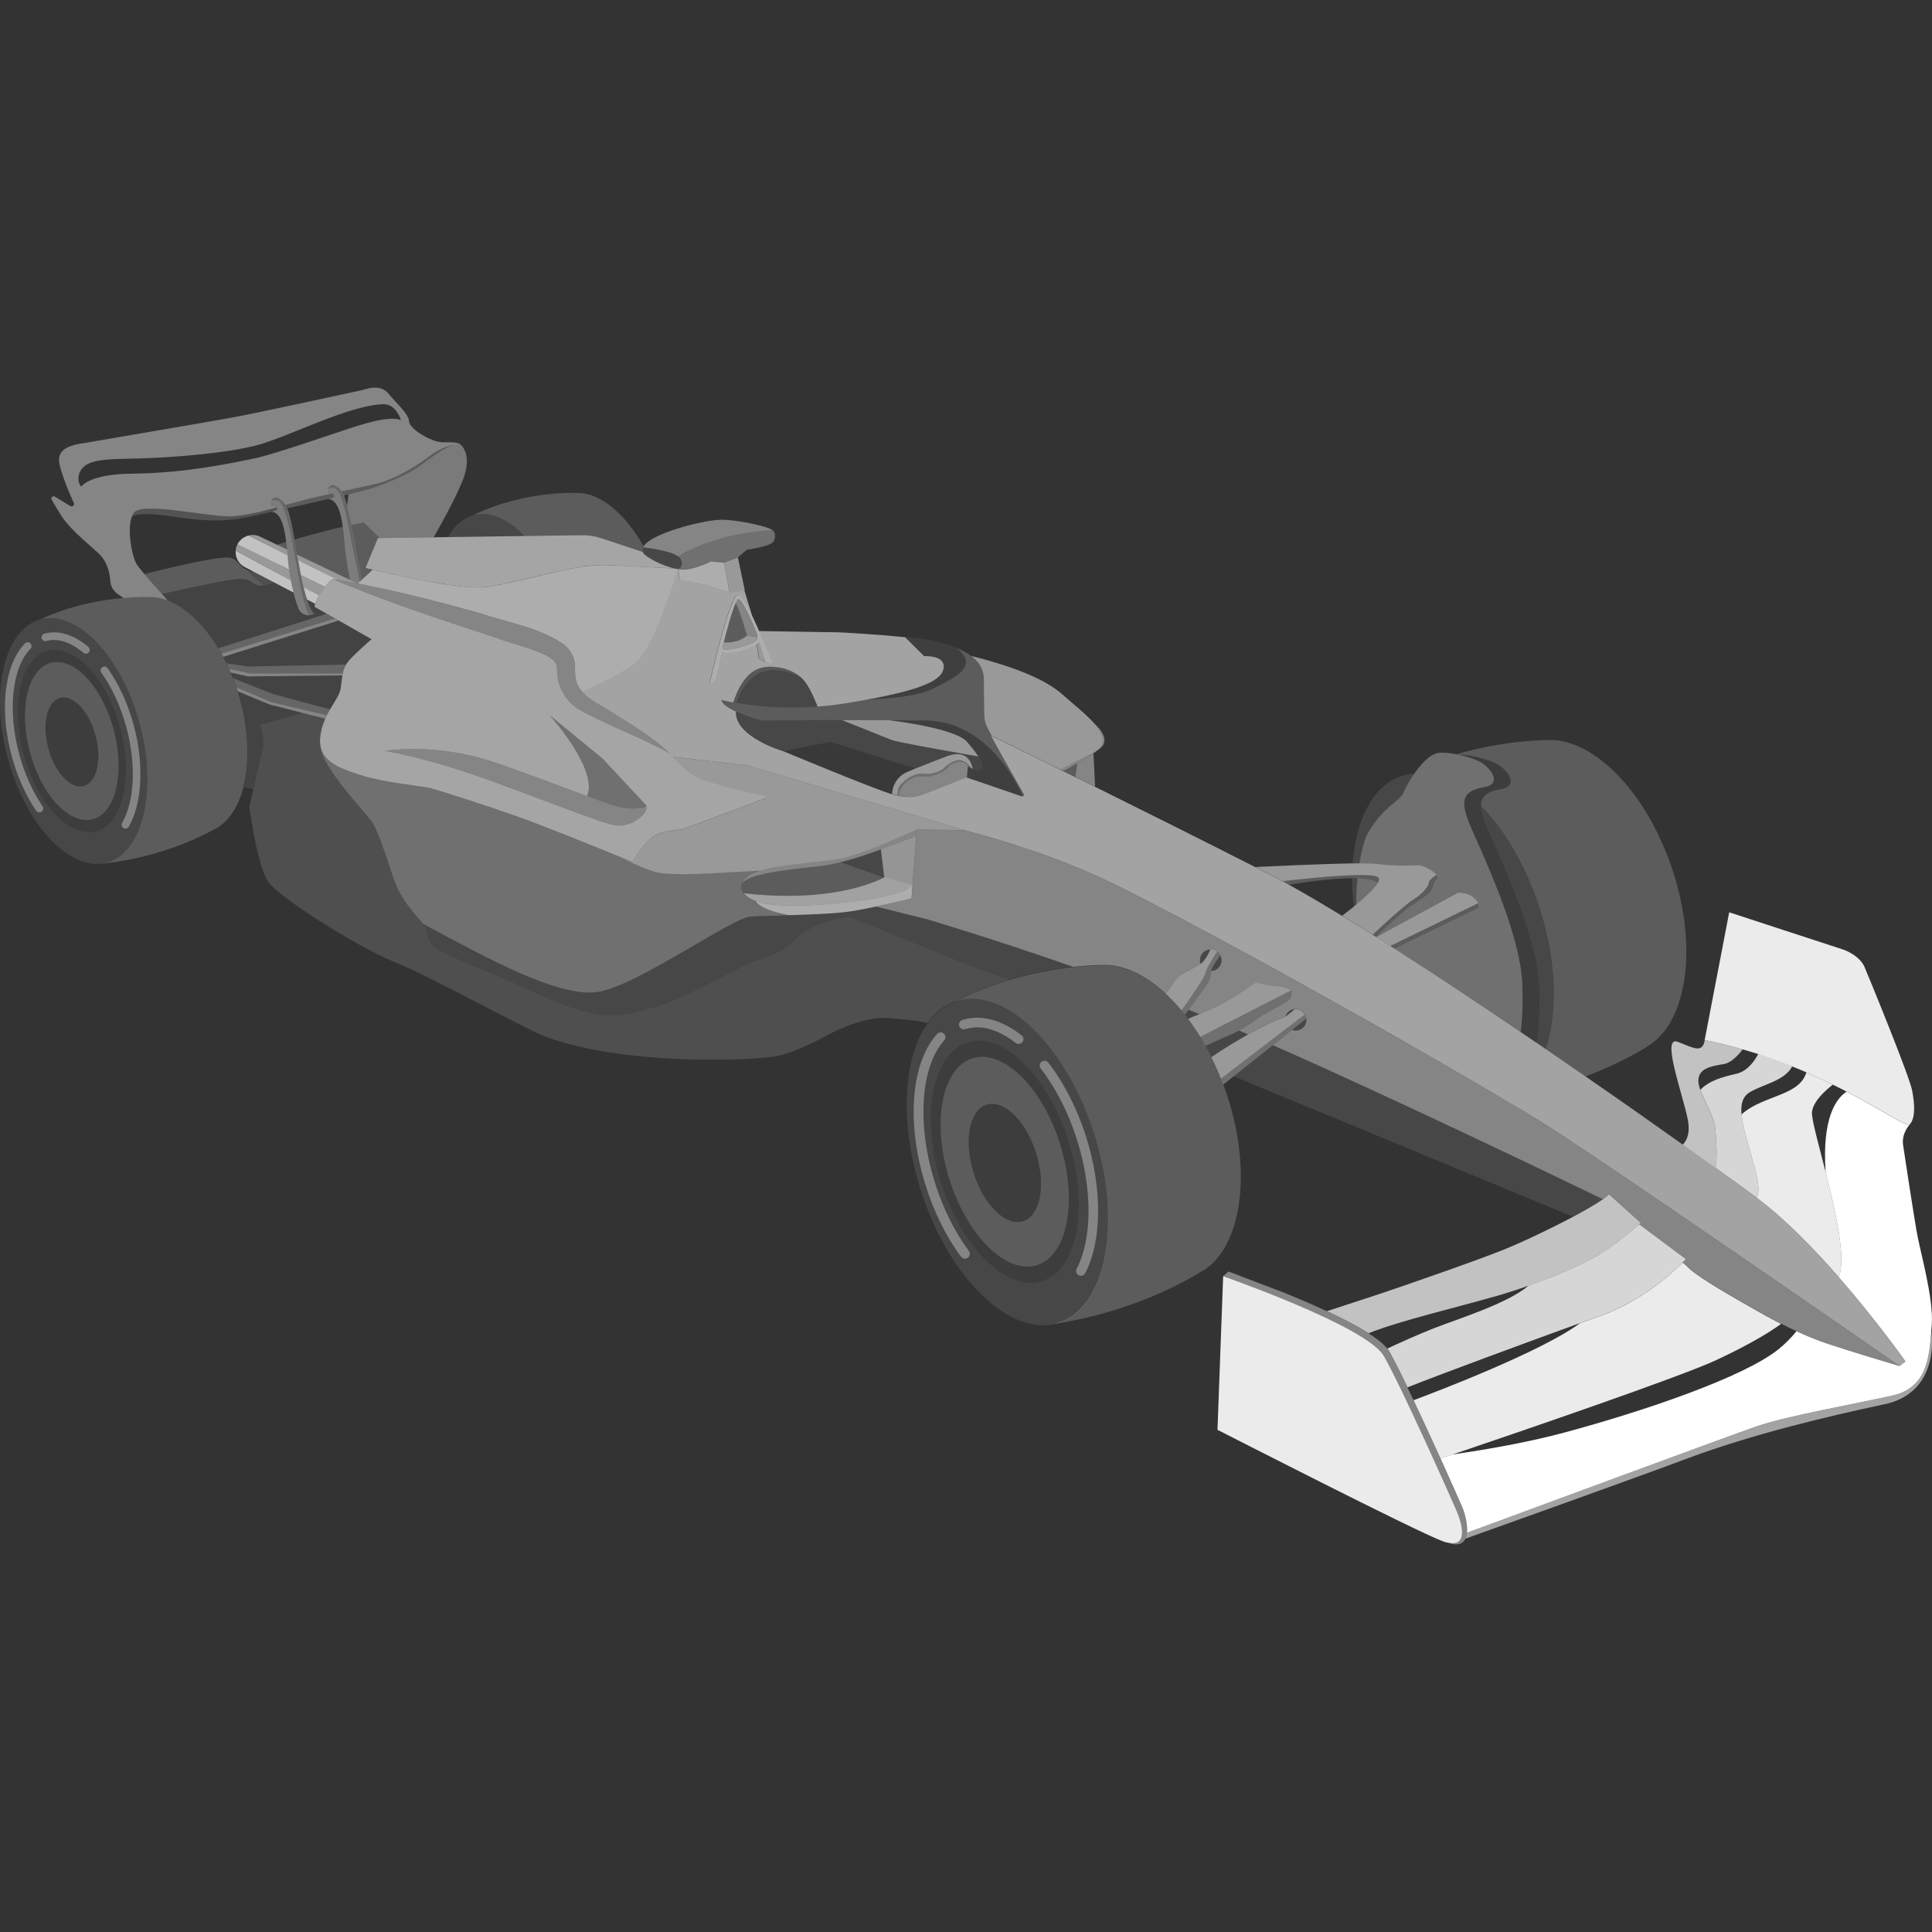 <svg viewBox="0 0 300 300" xmlns="http://www.w3.org/2000/svg"><rect x="0" y="0" width="300" height="300" fill="#333333" stroke="none"/><g fill="#fff"><path d="m 219.61 120.13 c -.74 1.05 -1.32 2.13 -1.6 2.8 -.68 1.67 -2.9 1.88 -5.6 6.43 -.34 .57 -.9 2.28 -1.3 4.69 -.33 0 -.69 .01 -1.06 .01 .51 -6.93 3.2 -12.16 7.65 -13.58 .62 -.2 1.26 -.32 1.92 -.35 z" opacity=".1"/><path d="m 255.88 162.45 c -.07 .05 -.13 .09 -.2 .12 v .01 c -3.19 1.94 -6.44 3.42 -9.47 4.57 -2.02 -1.39 -4.07 -2.81 -6.16 -4.24 .49 -1.48 .84 -3.12 1.03 -4.89 .13 -1.13 .2 -2.32 .2 -3.54 .03 -4.1 -.66 -8.66 -2.15 -13.31 -1.36 -4.3 -3.24 -8.17 -5.39 -11.38 -.89 -1.32 -1.83 -2.53 -2.82 -3.62 v -.02 c -.32 -.35 -.63 -.68 -.96 -1 -.01 -1.45 .88 -2.23 3.03 -2.58 3.09 -.52 .95 -3.13 -.48 -3.9 -1.3 -.7 -4.04 -1.47 -5.91 -1.48 h -.02 c -.13 -.03 -.27 -.06 -.4 -.08 7.3 -2.13 13.39 -2.18 13.94 -2.18 h .04 c 5.18 -.35 11.06 4.03 15.41 11.13 .14 .22 .27 .44 .4 .68 .46 .78 .91 1.61 1.33 2.46 .12 .25 .24 .49 .35 .74 .46 .96 .9 1.97 1.29 3 .12 .29 .22 .56 .33 .85 .15 .44 .3 .88 .45 1.32 3.99 12.15 2.2 23.72 -3.86 27.33 z" opacity=".2"/><path d="m 238.55 161.89 c -.79 -.54 -1.59 -1.09 -2.4 -1.63 .26 -2.02 .36 -4.5 .24 -7.54 -.31 -7.98 -6.45 -20.64 -8.05 -24.44 -.23 -.54 -.42 -1.04 -.57 -1.5 -.04 -.11 -.07 -.22 -.1 -.32 -.19 -.64 -.29 -1.19 -.29 -1.67 v -.02 c 0 -.12 .01 -.25 .03 -.36 .01 -.12 .03 -.23 .07 -.34 .01 -.06 .03 -.12 .06 -.18 .04 -.09 .08 -.19 .14 -.27 0 -.01 .01 -.01 .01 -.02 .05 -.09 .11 -.17 .18 -.24 .01 -.02 .02 -.03 .03 -.04 l .02 -.02 c .08 -.09 .18 -.17 .29 -.25 .09 -.07 .19 -.14 .3 -.2 .03 -.02 .07 -.04 .11 -.06 .13 -.06 .26 -.12 .41 -.18 h .01 c .16 -.06 .34 -.12 .53 -.17 .09 -.02 .19 -.05 .29 -.07 .17 -.04 .35 -.08 .54 -.11 3.09 -.51 .95 -3.12 -.47 -3.89 -.76 -.42 -2.04 -.86 -3.33 -1.15 1.87 .01 4.6 .78 5.91 1.48 1.43 .77 3.57 3.38 .48 3.9 -2.15 .35 -3.04 1.12 -3.03 2.58 .01 .88 .36 2.02 .96 3.46 1.6 3.8 7.74 16.46 8.05 24.44 .15 3.72 -.03 6.62 -.43 8.83 z" opacity=".05"/><path d="m 213.93 137.1 c -.5 .85 -1.86 2.13 -3.34 3.37 -.01 -1.45 .07 -2.83 .2 -4.08 1.43 .04 2.6 .25 3.14 .71 z" opacity=".3"/><path d="m 236.15 160.26 c -6.61 -4.48 -13.36 -8.96 -19.61 -12.96 l 13.03 -6.34 v -.73 s -.9 -1.74 -3.17 -1.61 l -12.69 6.88 c -.01 -.01 -.03 -.02 -.04 -.03 l .05 -.01 s 3.6 -3.67 5.41 -4.85 c 1.83 -1.18 3.26 -2.07 3.34 -2.85 .07 -.77 .8 -1.47 .8 -1.47 l -.21 -.42 s -1.55 -1.62 -3.33 -1.5 c -1.78 .11 -3.63 .07 -6.24 -.23 -.44 -.05 -1.29 -.07 -2.4 -.07 .4 -2.42 .96 -4.12 1.3 -4.69 2.7 -4.55 4.91 -4.75 5.6 -6.43 .28 -.67 .86 -1.74 1.6 -2.79 v -.01 c .21 -.29 .42 -.59 .65 -.87 .98 -1.24 2.13 -2.28 3.21 -2.39 .75 -.07 1.72 .03 2.72 .24 .13 .02 .27 .05 .4 .08 h .02 c 1.29 .29 2.57 .73 3.33 1.15 1.42 .77 3.56 3.38 .47 3.89 -.19 .03 -.37 .07 -.54 .11 -.1 .02 -.2 .05 -.29 .07 -.19 .05 -.37 .11 -.53 .17 h -.01 c -.15 .06 -.28 .12 -.41 .18 -.04 .02 -.08 .04 -.11 .06 -.11 .06 -.21 .13 -.3 .2 -.11 .08 -.21 .16 -.29 .25 l -.02 .02 c -.01 .01 -.02 .02 -.03 .04 -.07 .07 -.13 .15 -.18 .24 0 .01 -.01 .01 -.01 .02 -.06 .08 -.1 .18 -.14 .27 -.03 .06 -.05 .12 -.06 .18 -.04 .11 -.06 .22 -.07 .34 -.02 .11 -.03 .24 -.03 .36 v .02 c 0 .48 .1 1.03 .29 1.67 .03 .1 .06 .21 .1 .32 .15 .46 .34 .96 .57 1.5 1.6 3.8 7.74 16.46 8.05 24.44 .12 3.04 .02 5.52 -.24 7.54 z" opacity=".3"/><path d="m 127.01 109.72 c -4.67 .35 -8.59 .03 -11.24 -.34 -.24 -.04 -.47 -.07 -.69 -.11 h -.02 c -.25 -.04 -.49 -.07 -.71 -.11 .36 -1.06 1.59 -4.12 4.2 -4.87 2.35 -.68 5.07 .33 6.17 1.16 .95 1.04 1.8 2.98 2.3 4.27 z" opacity=".1"/><path d="m 21.67 112.26 c -2.86 -10.43 -9.74 -17.63 -15.39 -16.08 -5.65 1.54 -7.9 11.25 -5.04 21.68 2.67 9.79 8.91 16.72 14.33 16.27 .35 -.03 .7 -.09 1.05 -.19 5.65 -1.54 7.9 -11.25 5.05 -21.68 z m -14.78 -13.87 c 2.16 -.59 4.52 .12 6.83 2.06 .26 .21 .29 .59 .08 .84 -.12 .14 -.29 .22 -.46 .22 -.14 0 -.28 -.05 -.39 -.14 -1.39 -1.17 -3.51 -2.44 -5.75 -1.83 -.32 .09 -.65 -.1 -.73 -.42 -.09 -.32 .1 -.65 .42 -.73 z m -.44 27.64 c -.11 .07 -.22 .11 -.34 .11 -.19 0 -.38 -.09 -.5 -.26 -1.61 -2.39 -2.92 -5.28 -3.77 -8.4 -1.99 -7.25 -1.17 -14.32 2.04 -17.59 .23 -.24 .61 -.24 .85 -.01 .23 .23 .24 .61 0 .85 -2.87 2.93 -3.58 9.68 -1.72 16.43 .81 2.99 2.07 5.77 3.61 8.03 .18 .27 .11 .65 -.16 .83 z m 8.5 3.02 c -.26 .07 -.52 .12 -.77 .14 -3.97 .33 -8.55 -4.81 -10.51 -12.06 -2.1 -7.73 -.44 -14.93 3.7 -16.07 s 9.18 4.19 11.28 11.92 .44 14.92 -3.7 16.07 z m 4.52 -.39 c -.1 0 -.2 -.02 -.3 -.08 -.28 -.16 -.39 -.53 -.22 -.81 1.96 -3.46 2.2 -9.18 .63 -14.94 -.87 -3.16 -2.21 -6.07 -3.86 -8.4 -.2 -.27 -.13 -.64 .14 -.83 .27 -.2 .64 -.13 .83 .14 1.75 2.45 3.14 5.48 4.04 8.77 1.65 6.06 1.37 12.13 -.74 15.85 -.11 .19 -.31 .3 -.52 .3 z" opacity=".1"/><path d="m 18.65 112.98 c -2.1 -7.73 -7.14 -13.06 -11.28 -11.92 s -5.8 8.34 -3.7 16.07 c 1.96 7.25 6.54 12.39 10.51 12.06 .25 -.02 .51 -.07 .77 -.14 4.14 -1.15 5.8 -8.34 3.7 -16.07 z m -4.21 14.21 c -.22 .06 -.44 .1 -.66 .12 -3.45 .29 -7.42 -4.17 -9.11 -10.46 -1.82 -6.7 -.38 -12.93 3.21 -13.93 3.59 -.99 7.97 3.63 9.79 10.34 1.81 6.7 .37 12.93 -3.22 13.93 z" opacity=".05"/><path d="m 50.72 95.31 l -16.8 5.35 c -2.24 -3.69 -5.03 -6.35 -7.84 -7.42 -.29 -.32 -.61 -.67 -.93 -1.02 .18 -.04 .37 -.08 .59 -.13 3.08 -.69 10.25 -2.26 11.59 -2.23 1.73 .05 1.92 .79 2.61 .98 .3 .08 .65 .08 1.02 .03 .57 -.07 1.16 -.26 1.62 -.44 l 3.01 1.57 c .26 1.04 .52 1.84 .7 2.35 .26 .74 .99 1.26 1.79 1.17 h .01 c .45 -.06 .76 -.24 .76 -.24 -.45 -.39 -.84 -1.17 -1.17 -2.2 l 1.25 .66 c -.05 .18 -.08 .34 -.08 .48 l 1.88 1.07 z" opacity=".08"/><path d="m 40.33 112.58 s .84 2.23 .46 3.66 c -.22 .86 -.93 3.98 -1.46 6.32 l -1.52 -.32 c 1 -3.8 .88 -8.74 -.58 -13.88 -.1 -.34 -.2 -.67 -.3 -1 l 4.93 2.04 5.16 1.31 -6.69 1.88 z" opacity=".08"/><path d="m 53.16 104.88 c -.13 .73 -.16 1.48 -.32 2.26 -.18 .82 -.89 1.79 -1.58 3 l -8.87 -2.37 -6.2 -2.45 c -.11 -.3 -.24 -.6 -.36 -.89 l 2.64 .6 14.7 -.15 z" opacity=".08"/><path d="m 57.69 99.27 s -2.05 1.75 -3.39 3.18 c -.23 .24 -.41 .49 -.55 .74 l -15.28 .3 -3.29 -.49 c -.17 -.34 -.34 -.67 -.51 -1 l 17.92 -5.64 z" opacity=".08"/><path d="m 71.67 75.03 c -1.23 2.89 -3.08 6.22 -4.33 8.4 l -8.34 .12 h -.01 l -2.52 -2.41 c -.32 .06 -.66 .12 -1.01 .19 -.29 .05 -.58 .11 -.89 .18 -.22 -1.11 -.44 -2.14 -.66 -2.98 l .2 -1.77 c 1.59 -.37 2.87 -.7 3.55 -.92 2.66 -.85 6.13 -2.41 7.53 -3.49 1.27 -.97 4.03 -3.03 5.62 -3.42 l .48 -.07 s 2.44 1.39 .39 6.16 z" opacity=".35"/><path d="m 40.95 90.88 c -.37 .05 -.72 .05 -1.02 -.03 -.69 -.19 -.88 -.93 -2.61 -.98 -1.34 -.03 -8.51 1.53 -11.59 2.23 -.22 .05 -.41 .09 -.59 .13 -.03 -.03 -.06 -.07 -.09 -.1 -.07 -.08 -.14 -.15 -.19 -.22 -.02 -.01 -.03 -.03 -.04 -.04 -.85 -.93 -1.73 -1.92 -2.4 -2.73 2.7 -.68 11.99 -2.99 13.45 -2.51 .82 .26 1.14 .84 1.54 1.22 .27 .27 .59 .48 .93 .62 l .01 .01 c .09 .12 .19 .24 .31 .36 .62 .71 1.57 1.49 2.29 2.04 z" opacity=".2"/><path d="m 54.32 90.01 l -8.19 -3.91 c -.13 -.79 -.27 -1.58 -.4 -2.33 2.03 -.58 4.88 -1.37 7.5 -1.98 .22 1.62 .31 3.35 .47 4.51 .12 .82 .4 2.51 .62 3.7 z" opacity=".2"/><path d="m 44.58 85.35 l -1.59 -.76 c .13 -.04 .66 -.2 1.45 -.44 .06 .4 .1 .8 .14 1.2 z" opacity=".2"/><path d="m 58.68 83.55 l -1.92 4.63 s .4 .1 1.09 .27 l -1.64 1.51 c -.54 -2.44 -1.09 -5.71 -1.64 -8.45 .3 -.07 .6 -.13 .89 -.18 .35 -.07 .69 -.13 1.01 -.19 l 2.52 2.41 z" opacity=".2"/><path d="m 42.58 90.44 c -.46 .18 -1.05 .37 -1.62 .44 -.71 -.54 -1.66 -1.32 -2.29 -2.04 -.12 -.12 -.22 -.24 -.31 -.36 .3 .13 .61 .21 .93 .23 l .22 .12 3.07 1.6 z" opacity=".14"/><path d="m 210.79 136.39 c -.13 1.25 -.21 2.63 -.2 4.08 -.12 .1 -.25 .21 -.38 .32 -.18 -1.52 -.26 -3 -.25 -4.42 .28 0 .56 .01 .83 .02 z" opacity=".1"/><path d="m 240.06 162.92 h -.01 c -.5 -.34 -1 -.68 -1.5 -1.02 .4 -2.22 .58 -5.11 .43 -8.83 -.31 -7.98 -6.45 -20.64 -8.05 -24.44 -.6 -1.44 -.95 -2.58 -.96 -3.46 3.73 3.75 7.06 9.35 9.17 16.02 2.6 8.19 2.77 16.14 .92 21.74 z" opacity=".1"/><path d="m 223.28 136.28 s -.73 .7 -.8 1.47 c -.08 .78 -1.51 1.66 -3.34 2.85 -1.82 1.18 -5.41 4.85 -5.41 4.85 l -.05 .01 c -.17 -.1 -.33 -.21 -.5 -.31 .62 -.59 4.8 -4.52 6.27 -5.43 1.58 -.98 2.46 -2.19 2.42 -2.61 s 1.21 -1.25 1.21 -1.25 l .21 .42 z" opacity=".2"/><path d="m 213.93 137.1 c -.54 -.46 -1.7 -.67 -3.14 -.71 -.27 -.01 -.55 -.02 -.83 -.02 -3.68 .01 -8.56 .81 -9.77 1.02 -.35 -.19 -.69 -.38 -1.02 -.56 .26 -.03 .55 -.06 .87 -.1 .95 -.11 2.14 -.23 3.39 -.35 .24 -.02 .49 -.05 .73 -.07 .53 -.05 1.07 -.1 1.61 -.15 .46 -.03 .91 -.07 1.36 -.1 .24 -.02 .49 -.03 .73 -.05 .41 -.03 .82 -.05 1.21 -.07 .3 -.01 .59 -.02 .88 -.03 .31 -.02 .6 -.02 .88 -.02 .77 -.01 1.45 0 1.99 .05 l .24 .03 c .11 .01 .22 .03 .31 .05 .1 .01 .19 .04 .26 .06 .16 .04 .27 .1 .35 .16 .2 .17 .16 .47 -.07 .86 z" opacity=".2"/><path d="m 229.58 140.23 v .73 l -13.03 6.34 c -.22 -.14 -.43 -.28 -.64 -.41 l 13.68 -6.66 z" opacity=".2"/><path d="m 292.59 218.06 c -8.9 1.89 -20.51 4.66 -30.39 8.34 -8.18 3.06 -28.05 10.17 -34.64 12.52 .13 -.27 .2 -.58 .24 -.92 v -.01 c 7.28 -2.69 40.88 -15.09 45.02 -16.52 4.64 -1.61 15.42 -3.5 21.08 -4.78 5.3 -1.19 5.69 -5.89 6 -10.02 .06 .39 1.41 9.56 -7.3 11.39 z" opacity=".55"/><path d="m 294.93 212.1 c -.42 -.12 -7.23 -2.15 -11.41 -3.54 -1.51 -.51 -3.09 -1.16 -4.56 -1.85 -.83 -.39 -1.63 -.78 -2.38 -1.16 -1.69 -.85 -3.05 -1.62 -3.74 -2.03 -1.52 -.89 -9.06 -5.02 -10.68 -6.73 -.18 -.19 -.48 -.46 -.88 -.78 .32 -.32 .48 -.5 .48 -.5 l -1.44 -1.07 -5.81 -4.33 c .18 -.15 .28 -.24 .28 -.24 l -4.93 -4.43 c -.2 .21 -.53 .48 -.96 .78 -5.99 -2.9 -32 -15.44 -51.25 -23.92 l 2.98 -2.37 c .18 .07 .36 .1 .56 .1 .93 0 1.68 -.75 1.68 -1.68 0 -.06 0 -.12 -.02 -.18 -.02 -.24 -.09 -.46 -.21 -.66 -.02 -.04 -.04 -.07 -.07 -.11 -.3 -.44 -.8 -.73 -1.38 -.73 -.04 0 -.08 0 -.12 .01 -.7 .04 -1.27 .51 -1.47 1.15 -.27 .18 -.58 .32 -1.06 .46 -.61 .18 -2.55 1.11 -4.74 2.33 -.47 -.2 -.93 -.4 -1.38 -.59 1.56 -.84 2.83 -1.95 4.09 -2.63 1.42 -.76 3.41 -1.97 3.41 -1.97 s .86 -.45 .56 -1.61 l -.01 -.01 c 0 -.01 -.03 -.04 -.08 -.08 0 0 0 -.01 -.01 -.01 -.2 -.17 -.76 -.5 -2.11 -.61 -1.85 -.15 -3.2 -.6 -3.2 -.6 s -3.75 2.7 -6.45 3.94 c -.53 .25 -1.36 .6 -2.37 1.02 -.56 -.23 -1.13 -.45 -1.69 -.67 1.24 -1.7 2.39 -3.28 2.7 -3.69 .61 -.82 .7 -1.69 .82 -2.33 .89 -.03 1.6 -.77 1.6 -1.67 0 -.06 0 -.12 -.02 -.18 -.02 -.21 -.07 -.4 -.17 -.57 -.01 -.03 -.02 -.06 -.04 -.09 -.02 -.04 -.04 -.07 -.07 -.11 -.1 -.14 -.22 -.27 -.36 -.38 l -.09 -.06 c -.26 -.19 -.58 -.29 -.93 -.29 h -.04 c -.03 0 -.05 0 -.08 .01 -.7 .04 -1.27 .51 -1.47 1.15 -.06 .16 -.09 .34 -.09 .52 0 .19 .03 .36 .09 .53 .01 .02 .01 .03 .02 .05 -.1 .08 -.21 .16 -.33 .22 -1.44 .82 -2.64 1.08 -3.62 2.38 -.25 .33 -.78 1.08 -1.44 2.04 -3.26 -3.04 -6.8 -4.69 -10.07 -4.47 h -.03 c -.24 0 -1.86 .01 -4.3 .27 -12.69 -4.43 -22.54 -7.34 -22.54 -7.34 l -8.05 -2.01 c 2.84 -.6 5.5 -1.24 5.5 -1.24 l .05 -.6 .11 -1.47 .59 -7.65 .08 -.99 7.29 .07 c 7.65 2.04 16.21 4.85 23.71 8.57 19.16 9.51 55.88 30.52 65.54 36.49 6.31 3.89 28.17 18.91 42.66 28.91 2.68 1.85 5.09 3.52 7.12 4.92 .26 .18 .51 .36 .76 .53 .01 0 .03 .01 .05 .03 .33 .23 .65 .46 .96 .66 .13 .09 .26 .18 .38 .27 .22 .15 .42 .3 .63 .44 1.22 .84 2.16 1.49 2.75 1.91 .09 .07 .18 .13 .26 .18 .24 .17 .39 .27 .44 .31 z" opacity=".4"/><path d="m 189.01 147.78 c -.53 .8 -1.38 2.11 -1.68 2.88 -.03 .09 -.06 .18 -.08 .26 -.25 1.04 -1.8 3.08 -2.39 4.01 -.11 .17 -.32 .47 -.58 .85 -.11 .14 -.22 .29 -.33 .45 -.06 .09 -.12 .17 -.18 .26 -.11 .13 -.21 .27 -.31 .41 -.24 -.28 -.47 -.56 -.72 -.82 -.28 -.32 -.56 -.62 -.85 -.91 -.28 -.29 -.57 -.57 -.86 -.84 .66 -.95 1.19 -1.7 1.44 -2.04 .98 -1.29 2.18 -1.55 3.62 -2.38 .12 -.06 .23 -.14 .33 -.22 .73 -.58 1.24 -1.57 1.53 -2.27 h .04 c .35 0 .67 .1 .93 .29 l .09 .06 z" opacity=".5"/><path d="m 186.24 157.47 c -.54 .23 -1.13 .48 -1.76 .73 -.17 -.22 -.33 -.43 -.5 -.64 .18 -.25 .37 -.51 .56 -.76 .56 .22 1.13 .44 1.69 .67 z" opacity=".1"/><path d="m 193.78 160.62 c -1.15 .64 -2.38 1.35 -3.52 2.09 -.26 .16 -.52 .33 -.77 .49 -.43 .29 -.9 .6 -1.39 .93 v -.01 c -.29 -.58 -.6 -1.16 -.92 -1.72 .37 -.17 .73 -.33 1.07 -.48 1.63 -.72 2.97 -1.31 3.51 -1.56 .22 -.1 .43 -.21 .64 -.32 .45 .19 .91 .39 1.38 .59 z" opacity=".1"/><path d="m 248.9 186.23 c -1.05 .73 -2.72 1.69 -4.62 2.71 l -52.71 -21.81 3.3 -2.62 2.78 -2.21 c 19.25 8.48 45.27 21.03 51.25 23.92 z" opacity=".1"/><path d="m 296.59 174.56 l -.01 .01 c -.46 .5 -3.97 -2.02 -9.85 -5.07 -.68 -.35 -1.39 -.72 -2.14 -1.08 -1.28 -.63 -2.65 -1.27 -4.11 -1.91 -.7 -.31 -1.43 -.61 -2.19 -.91 -1.66 -.67 -3.43 -1.31 -5.28 -1.93 -.79 -.25 -1.59 -.49 -2.42 -.73 -1.88 -.54 -3.84 -1.03 -5.89 -1.44 l 3.81 -19.84 s 16.45 5.39 17.56 5.74 c 1.1 .35 2.84 1.31 3.46 2.77 .62 1.45 6.98 16.93 7.4 19.22 .41 2.28 .48 4.15 -.35 5.18 z" opacity=".9"/><path d="m 170.05 122.15 c -1.03 -.5 -2.06 -1.01 -3.06 -1.5 l .29 -2.11 c .85 -.51 1.76 -1.05 2.51 -1.56 z" opacity=".4"/><path d="m 167.28 118.54 l -.29 2.11 c -.61 -.3 -1.22 -.6 -1.83 -.9 .56 -.31 1.31 -.74 2.12 -1.2 z" opacity=".2"/><path d="m 170.84 116.21 c -.29 .23 -.65 .49 -1.05 .76 -.75 .51 -1.65 1.05 -2.51 1.56 -.8 .46 -1.55 .89 -2.12 1.2 -.19 -.1 -.38 -.19 -.56 -.28 .57 -.29 1.31 -.66 2.24 -1.13 .7 -.35 1.52 -.76 2.47 -1.22 .17 -.08 .32 -.17 .47 -.25 2.1 -1.26 1.66 -2.79 .17 -4.49 0 0 2.79 2.35 .89 3.85 z" opacity=".4"/><path d="m 169.31 117.11 c -2.17 1.07 -3.69 1.84 -4.7 2.36 -.51 -.25 -1.02 -.5 -1.52 -.75 -3.45 -1.7 -6.56 -3.23 -9.11 -4.48 -.46 -.84 -.78 -1.46 -.86 -1.68 -.39 -1.07 -.29 -1.11 -.35 -7.12 -.01 -1.53 -.8 -2.7 -1.97 -3.58 2.52 .6 10.47 2.7 14 5.83 1.87 1.65 3.89 3.24 5.16 4.69 1.59 1.83 1.99 3.44 -.64 4.74 z" opacity=".5"/><path d="m 81.42 83.23 l -11.87 .17 c .98 -1.71 2.3 -2.91 3.9 -3.37 2.57 -.74 5.41 .53 7.97 3.2 z" opacity=".1"/><path d="m 99.93 84.84 c -.03 .05 -.06 .09 -.08 .14 v .73 l -6.48 -2.15 c -.99 -.33 -2.04 -.49 -3.08 -.47 l -8.87 .13 c -2.56 -2.67 -5.4 -3.94 -7.97 -3.2 7.85 -3.89 16.1 -3.47 16.1 -3.47 3.59 -.1 7.49 3.14 10.38 8.28 z" opacity=".2"/><path d="m 295.88 211.39 l -.93 .72 s -.01 0 -.02 -.01 c -.37 -.27 -5.88 -4.09 -13.36 -9.25 -14.49 -10 -36.35 -25.02 -42.66 -28.91 -1.36 -.84 -3.27 -1.99 -5.6 -3.35 -.03 -.02 -.07 -.04 -.1 -.06 -1.36 -.8 -2.86 -1.69 -4.48 -2.63 0 -.01 -.01 -.01 -.01 -.01 -1.43 -.83 -2.97 -1.72 -4.57 -2.64 -.01 -.01 -.02 -.02 -.03 -.02 -1.99 -1.14 -4.07 -2.35 -6.25 -3.59 -14.63 -8.33 -32.83 -18.4 -44.51 -24.19 -7.5 -3.72 -16.06 -6.54 -23.71 -8.57 h .04 l -10.65 -3.18 -17.41 -5.19 -5.54 -1.65 -3.79 -.44 -7.83 -.92 c -.14 -.15 -.28 -.29 -.43 -.43 -.05 -.05 -.09 -.1 -.14 -.13 -1.78 -1.83 -3.97 -3.16 -6.06 -4.58 l -3.29 -2.06 c -1.39 -.87 -3.03 -1.65 -4.11 -2.83 3.15 -1.42 7.3 -3.49 8.73 -5.04 2.5 -2.71 5.8 -13.16 6.08 -14.06 .01 .01 .02 .01 .03 .01 l .26 1.69 s 2.86 .41 4.38 .85 c 1.17 .34 2.4 .87 3.34 1.02 .29 .04 .55 .05 .78 .01 .85 -.15 1.41 -.31 1.53 -.34 l 1.24 4.08 c -.91 -1.89 -1.8 -3.39 -2.28 -3.33 -1.27 .15 -4.35 13.68 -4.35 13.68 .71 -.12 .8 -.43 .8 -.43 s .62 -2.65 1.01 -4.33 c 1.64 .5 4.69 -.8 5.45 -1.22 .25 .69 .38 2.23 .38 2.23 l 1.06 .51 c .58 .29 .95 .1 .95 .1 s -.91 -2.41 -2 -4.91 l 12.45 .2 s 5.3 .25 10.26 .76 l 2.97 2.94 s 3.25 -.22 3.03 1.8 c -.21 1.85 -3.01 3.31 -11.95 4.96 -.89 .17 -1.85 .33 -2.86 .5 -1.65 .27 -3.26 .46 -4.77 .57 -.5 -1.29 -1.34 -3.23 -2.3 -4.27 -.24 -.25 -.52 -.49 -.82 -.69 h -.01 c -.61 -.42 -1.31 -.73 -1.94 -.92 -.31 -.09 -.61 -.16 -.87 -.19 -1.82 -.22 -5.1 -.78 -7.15 5.43 -1.18 -.22 -1.84 -.4 -1.84 -.4 .1 .63 1.08 1.26 2.24 1.8 -.16 3.99 7.36 6.17 7.36 6.17 s 14.32 5.96 16.82 6.66 c .17 .05 .34 .09 .49 .13 .11 .02 .22 .05 .32 .07 q .01 .01 .02 .01 c .07 .01 .13 .02 .2 .04 1.86 .37 2.92 .16 3.99 -.25 .56 -.22 2.68 -1.03 4.98 -1.95 .54 -.21 1.08 -.42 1.62 -.64 h .01 l 8.66 2.96 .34 -.21 s -2.16 -3.76 -3.9 -6.89 c -.48 -.86 -.92 -1.66 -1.28 -2.34 2.25 1.1 4.92 2.42 7.88 3.87 .4 .2 .81 .4 1.23 .61 .1 .05 .19 .1 .29 .14 .4 .21 .82 .41 1.23 .61 .18 .09 .37 .18 .56 .28 .6 .3 1.21 .6 1.83 .9 1 .49 2.03 1 3.06 1.5 8.06 4 17.06 8.49 24.88 12.47 .74 .38 1.46 .75 2.18 1.12 .66 .34 1.34 .7 2.07 1.08 .33 .18 .67 .37 1.02 .56 2.47 1.36 5.24 3 8.22 4.81 .76 .46 1.53 .94 2.33 1.43 .47 .28 .94 .58 1.41 .87 .34 .21 .68 .43 1.02 .64 .17 .1 .33 .21 .5 .31 .01 .01 .03 .02 .04 .03 .72 .45 1.44 .91 2.19 1.39 .21 .13 .42 .27 .64 .41 6.26 4 13 8.48 19.61 12.96 .8 .54 1.6 1.09 2.4 1.63 l 1.5 1.02 h .01 c 2.09 1.43 4.13 2.85 6.15 4.24 5.54 3.82 10.69 7.44 15.08 10.57 1.87 1.31 3.58 2.54 5.12 3.64 2.59 1.86 4.68 3.38 6.16 4.45 .06 .05 .13 .09 .19 .15 4.31 3.19 8.85 7.87 12.76 12.34 5.91 6.78 10.36 13.08 10.36 13.08 z" opacity=".55"/><path d="m 151.92 117.46 c -.49 -.08 -1.08 -.18 -1.76 -.3 l -.01 -.01 c -.43 -.07 -.9 -.16 -1.39 -.25 -4.09 -.72 -9.57 -1.72 -10.22 -1.97 -.03 -.01 -.07 -.03 -.12 -.05 -.1 -.03 -.23 -.09 -.39 -.15 -.1 -.04 -.21 -.08 -.33 -.13 -.46 -.18 -1.05 -.42 -1.71 -.68 -.19 -.07 -.38 -.15 -.57 -.23 -.16 -.06 -.32 -.13 -.49 -.2 -.25 -.1 -.51 -.2 -.77 -.31 -.78 -.31 -1.56 -.62 -2.24 -.89 -.23 -.09 -.44 -.18 -.64 -.26 -.19 -.08 -.38 -.15 -.54 -.22 2.36 0 4.84 0 7.28 .02 h .03 c 1.14 .14 10.39 1.31 12.14 3.39 .69 .82 1.3 1.58 1.74 2.25 z" opacity=".5"/><path d="m 105.27 88.37 c -.28 .89 -3.58 11.35 -6.08 14.06 -1.43 1.55 -5.59 3.62 -8.73 5.04 -.41 -.44 -.74 -.94 -.94 -1.53 -.27 -.75 -.22 -1.91 -.26 -2.75 -.03 -1.15 -.78 -2.31 -1.58 -3 -.1 -.09 -.19 -.16 -.29 -.23 -3.97 -2.63 -8.72 -3.31 -13.11 -4.82 -6.21 -1.72 -12.41 -3.31 -18.74 -4.53 l .01 -.01 .36 -.34 .14 -.13 .17 -.15 1.64 -1.52 c 3.38 .8 13.64 3.14 17.45 2.71 4.59 -.53 14.04 -3.54 18.15 -3.43 3.49 .08 9.55 .44 11.33 .55 h .02 c .01 0 .03 .01 .04 .01 .09 .01 .18 .03 .26 .04 h .02 l .01 .01 c .04 .02 .09 .03 .14 .03 z" opacity=".6"/><path d="m 122.52 142.12 c -2.5 .08 -4.76 .12 -5.96 .19 -.73 .05 -2.24 .76 -4.16 1.83 -.01 .01 -.02 .01 -.04 .02 -2.25 1.24 -5.07 2.94 -7.95 4.57 -4.34 2.5 -8.79 4.84 -11.53 5.29 -6.12 .99 -17.58 -5.46 -26.35 -10.11 -.21 -.11 -.41 -.22 -.61 -.34 -.08 -.04 -.15 -.09 -.23 -.13 -.1 -.14 -.23 -.3 -.39 -.49 -1.1 -1.26 -2.98 -3.4 -3.88 -5.76 -.46 -1.17 -1.06 -3.15 -1.73 -5.06 -.67 -1.95 -1.4 -3.82 -2.08 -4.73 -1.22 -1.63 -6.6 -7.26 -7.7 -10.7 -.12 -.37 -.19 -.72 -.2 -1.04 .04 .36 .13 .68 .26 .98 .92 2.21 3.82 3.02 6.32 3.83 2.34 .76 6.26 1.29 8.56 1.6 .74 .1 1.31 .18 1.61 .24 1.24 .23 9.57 2.97 13.94 4.52 2.12 .75 6.34 2.42 10.14 3.94 l .01 .01 c 2.36 .92 4.53 1.82 5.96 2.39 2.15 1.06 4.11 1.92 5.46 2.25 2.58 .63 10.6 .04 10.6 .04 l 5.47 -.29 c -1.49 .44 -2.55 1.05 -2.75 1.91 -.14 .17 -.22 .35 -.22 .54 0 .39 .11 .75 .35 1.07 .11 .15 .25 .3 .41 .44 .08 .07 .17 .14 .27 .2 .12 .08 .25 .16 .39 .23 .08 .05 .17 .09 .26 .13 .12 .06 .25 .11 .39 .16 .04 .02 .08 .03 .13 .05 .03 .05 .06 .1 .1 .15 .09 .12 .21 .24 .35 .36 .22 .19 .52 .38 .89 .56 .18 .09 .37 .18 .58 .26 .11 .04 .23 .09 .36 .13 .25 .09 .53 .18 .83 .26 .13 .04 .27 .08 .42 .12 .5 .13 1.06 .25 1.69 .37 z" opacity=".3"/><path d="m 50.75 111.06 c -.09 .17 -.17 .35 -.24 .53 l -3.49 -.88 -5.16 -1.31 -4.93 -2.04 c -.07 -.22 -.14 -.43 -.22 -.65 l 5.39 2.28 5.97 1.43 2.69 .64 z" opacity=".4"/><path d="m 149.7 128.89 h -.04 l -7.29 -.07 -.08 .99 .07 -.99 s -2.34 1.06 -5.11 2.21 c -1.58 .66 -3.35 1.33 -4.94 1.81 -.73 .22 -1.42 .4 -2.06 .52 -.01 .01 -.03 .01 -.04 .01 -3.05 .57 -8.75 .78 -12.16 1.82 l -5.47 .29 s -8.02 .59 -10.6 -.04 c -1.35 -.33 -3.32 -1.18 -5.46 -2.25 1.03 .42 1.66 .68 1.66 .68 s .06 -.11 .18 -.31 c .38 -.62 1.31 -2.07 2.5 -3.2 1.55 -1.49 3.63 -1.25 5.06 -1.61 .84 -.21 5.38 -1.93 8.95 -3.28 2.45 -.94 4.43 -1.71 4.43 -1.71 s -6.7 -1.35 -9.76 -2.52 c -2.72 -1.03 -3.9 -2.53 -5.05 -3.73 l 7.83 .92 3.79 .44 5.54 1.65 17.41 5.19 10.65 3.18 z" opacity=".5"/><path d="m 156.58 152.15 c -2.62 .79 -5.38 1.85 -8.09 3.26 -1.8 .57 -3.31 1.76 -4.49 3.43 -1.39 -.3 -2.89 -.52 -4.45 -.61 -1.35 -.07 -3.67 -.82 -9.19 1.58 -1.96 .85 -6.68 3.82 -10.52 4.3 -.8 .1 -1.93 .2 -3.32 .28 -7.39 .42 -21.98 .24 -31.84 -3.43 -2.96 -1.1 -17.97 -9.4 -23.39 -11.57 -2.07 -.82 -5.13 -2.44 -8.24 -4.28 -5.08 -3.01 -10.3 -6.6 -11.42 -8.23 -1.69 -2.46 -2.91 -11.58 -2.91 -11.58 s .27 -1.2 .62 -2.74 c .53 -2.34 1.24 -5.45 1.46 -6.32 .38 -1.43 -.46 -3.66 -.46 -3.66 l 6.69 -1.88 3.13 .79 .36 .09 c -.42 .92 -.74 1.98 -.82 3.17 -.01 .23 -.01 .44 0 .64 .01 .09 .02 .17 .03 .25 v .01 c .01 .32 .08 .67 .2 1.04 1.1 3.44 6.48 9.06 7.7 10.7 .67 .91 1.4 2.79 2.08 4.73 .66 1.92 1.26 3.89 1.73 5.06 .9 2.36 2.78 4.49 3.88 5.76 .16 .19 .29 .35 .39 .49 .03 .05 .07 .1 .09 .15 .47 .75 .23 1.13 .87 2.61 .78 1.82 6.25 3.24 16.72 8.15 10.48 4.9 13.52 3.28 17.87 2.15 1.91 -.49 4.46 -1.62 6.97 -2.85 3.24 -1.57 6.39 -3.3 7.97 -4.02 2.82 -1.27 4.02 -.86 7.36 -3.9 s 8.32 -3.32 8.32 -3.32 l 19.22 7.78 5.5 1.96 z" opacity=".14"/><path d="m 51.97 96.02 l -17.59 5.45 c -.15 -.28 -.31 -.55 -.47 -.81 l 16.8 -5.35 1.25 .71 z" opacity=".25"/><path d="m 53.75 103.19 c -.27 .45 -.42 .91 -.52 1.38 h -14.34 l -3.3 -.7 c -.13 -.29 -.27 -.58 -.41 -.87 l 3.29 .49 z" opacity=".25"/><path d="m 51.26 110.14 c -.18 .29 -.35 .6 -.51 .92 l -8.65 -2.08 -5.39 -2.28 c -.16 -.47 -.33 -.93 -.51 -1.38 l 6.2 2.45 8.87 2.37 z" opacity=".25"/><path d="m 45.16 90.11 l -8.56 -4.61 c .02 -.33 .1 -.66 .27 -.96 0 -.01 0 -.02 .01 -.03 0 0 0 -.01 .01 -.01 .1 .08 .21 .14 .32 .2 l 7.68 3.73 c .08 .6 .17 1.15 .27 1.68 z" opacity=".5"/><path d="m 50.45 91.14 c -.34 .42 -.66 .88 -.93 1.33 l -2.39 -1.28 c -.15 -.59 -.28 -1.21 -.41 -1.87 z" opacity=".5"/><path d="m 44.66 86.19 l -1.18 -.59 -4.87 -2.45 c .63 -.16 1.33 -.08 1.95 .27 l 2.43 1.16 h .01 l 1.59 .76 c .03 .29 .05 .57 .08 .84 z" opacity=".5"/><path d="m 55.54 90.6 l -.01 .01 c -1.07 -.21 -2.16 -.41 -3.24 -.59 h -.01 l -4.09 -2.06 -1.91 -.95 c -.05 -.3 -.1 -.6 -.16 -.9 l 8.19 3.91 1.22 .58 z" opacity=".5"/><path d="m 43.05 78.99 c .01 .23 -.42 .37 -.68 .44 -.12 .03 -.21 .05 -.21 .05 -1.22 .27 -2.29 .51 -3.06 .69 -4.06 .94 -7.51 .77 -12.58 0 -4.65 -.71 -5.84 -.12 -6.01 -.01 .07 -.21 .17 -.39 .28 -.55 1.26 -1.8 11.85 .74 15.24 .55 2.17 -.12 4.49 -.7 6.95 -1.39 .04 .06 .06 .13 .07 .22 z" opacity=".16"/><path d="m 51.87 77.01 c .01 .19 -.28 .32 -.53 .4 -.19 .06 -.36 .09 -.36 .09 -2.08 .47 -4.32 .97 -6.38 1.43 -.1 -.22 -.19 -.4 -.29 -.54 .97 -.27 1.96 -.54 2.97 -.8 1.4 -.35 2.87 -.69 4.28 -1 .17 .08 .3 .21 .31 .42 z" opacity=".2"/><path d="m 70.8 68.94 c -1.58 .39 -4.34 2.45 -5.62 3.42 -1.4 1.08 -4.87 2.64 -7.53 3.49 -.68 .22 -1.96 .55 -3.55 .92 -.23 .05 -.46 .11 -.7 .16 -.03 -.06 -.06 -.12 -.08 -.17 -.06 -.14 -.13 -.25 -.19 -.34 -.04 -.05 -.07 -.1 -.11 -.15 .4 -.09 .79 -.17 1.17 -.25 .01 0 .02 0 .03 -.01 1.69 -.35 3.2 -.67 4.3 -.95 2.54 -.63 5.86 -2.5 8.16 -4.28 1.51 -1.17 3.02 -1.63 3.87 -1.8 .09 -.02 .17 -.04 .24 -.04 z" opacity=".2"/><path d="m 68.55 68.65 c -1.45 0 -4.95 -1.98 -5.03 -3.21 -.07 -1.22 -1.97 -2.79 -3.2 -4.32 -1.05 -1.29 -2.76 -.91 -3.24 -.77 l -.1 .03 -.03 .01 -.66 .16 .01 .01 c -2.63 .57 -16.34 3.56 -20.26 4.28 -3.98 .72 -20.35 3.51 -23.03 3.97 l -.16 .02 -.21 .04 -.26 .04 -.12 .02 c -3.71 .69 -3.26 2.46 -2.76 4.16 .34 1.16 1.27 3.56 1.96 4.99 .17 .35 -.22 .69 -.55 .49 l -2.41 -1.46 c -.3 -.18 -.66 .16 -.48 .47 .36 .62 .85 1.46 1.44 2.4 1.25 2.01 3.53 3.86 5.81 5.91 1.4 1.26 1.77 3.09 1.85 4.29 .05 .82 .46 1.57 1.13 2.04 l .93 .64 c 2.46 -.22 4.04 -.14 4.04 -.14 .51 -.02 1.03 .03 1.55 .15 .43 .09 .87 .22 1.3 .38 -.29 -.32 -.61 -.67 -.93 -1.02 -.03 -.03 -.06 -.07 -.09 -.1 -.07 -.08 -.14 -.15 -.19 -.22 -.02 -.01 -.03 -.03 -.04 -.04 -.85 -.93 -1.73 -1.92 -2.4 -2.73 -.62 -.73 -1.09 -1.32 -1.26 -1.63 -.67 -1.21 -1.48 -5.26 -.66 -7.33 0 0 0 -.01 .01 -.01 .07 -.21 .17 -.39 .28 -.55 1.26 -1.8 11.85 .74 15.24 .55 2.17 -.12 4.49 -.7 6.95 -1.39 -.16 -.25 -.56 -.3 -.84 -.24 -.13 -.11 -.14 -.38 -.04 -.65 .22 -.63 1.01 -1.21 2.22 .52 .97 -.27 1.96 -.54 2.97 -.8 1.4 -.36 2.87 -.69 4.28 -1 -.18 -.07 -.42 -.08 -.6 -.04 -.13 -.11 -.14 -.38 -.04 -.65 .21 -.61 .96 -1.17 2.11 .37 2.17 -.46 4.14 -.87 5.5 -1.21 2.54 -.63 5.86 -2.5 8.16 -4.28 1.74 -1.34 3.45 -1.75 4.19 -1.86 .02 0 .04 -.01 .05 -.01 .09 -.01 .17 -.02 .22 -.03 .08 -.01 .12 -.01 .12 -.01 -.4 -.22 -1.26 -.22 -2.72 -.22 z m -14.2 -2.15 c -1.75 .55 -11.88 4.09 -14.87 4.69 -2.98 .59 -10.31 2.27 -18.96 2.36 -6.72 .06 -7.9 2.01 -7.9 2.01 -.79 -.84 -.66 -2.93 1.47 -3.71 1.62 -.6 3.97 -.57 7.4 -.66 4.34 -.1 14 -.75 18.96 -2.21 4.87 -1.43 13.94 -6.1 19.1 -6.21 2 -.04 2.7 2.46 2.7 2.46 -1.87 -.74 -6.15 .71 -7.9 1.27 z" opacity=".4"/><path d="m 37.8 122.24 c -.77 3 -2.24 5.29 -4.28 6.41 -.05 .03 -.1 .06 -.15 .08 -.05 .03 -.11 .06 -.16 .08 -8.11 4.45 -16.51 5.23 -17.55 5.31 .32 -.03 .63 -.09 .95 -.18 3.19 -.87 5.28 -4.33 6 -9.05 .14 -.84 .22 -1.71 .26 -2.63 .14 -3.06 -.24 -6.49 -1.2 -10 -.89 -3.25 -2.18 -6.2 -3.69 -8.65 -.63 -1.01 -1.29 -1.95 -2 -2.79 -3.01 -3.64 -6.56 -5.5 -9.71 -4.64 4.73 -2.23 9.6 -3.04 12.89 -3.33 2.46 -.22 4.04 -.14 4.04 -.14 .51 -.02 1.03 .03 1.55 .15 .43 .09 .87 .22 1.3 .38 2.81 1.07 5.61 3.73 7.84 7.42 .16 .26 .32 .53 .47 .81 .1 .17 .19 .34 .28 .52 .17 .33 .34 .66 .51 1 .14 .29 .28 .58 .41 .87 .08 .19 .16 .37 .24 .56 .12 .29 .25 .59 .36 .89 .18 .45 .35 .91 .51 1.38 .08 .22 .15 .43 .22 .65 .1 .33 .2 .66 .3 1 1.46 5.13 1.58 10.08 .58 13.88 z" opacity=".2"/><path d="m 55.9 90.26 l -.36 .34 -1.22 -.58 c -.22 -1.19 -.5 -2.88 -.62 -3.7 -.16 -1.16 -.25 -2.89 -.47 -4.51 -.32 -2.24 -.89 -4.27 -2.25 -4.3 0 0 .17 -.03 .36 -.09 .25 -.08 .54 -.21 .53 -.4 -.01 -.21 -.14 -.34 -.31 -.42 -.18 -.07 -.42 -.08 -.6 -.04 -.13 -.11 -.14 -.38 -.04 -.65 .19 -.16 .68 -.25 .95 -.16 .07 .02 .14 .05 .21 .08 .04 .02 .07 .04 .11 .06 .02 .01 .03 .03 .05 .04 s .05 .04 .07 .06 l .07 .07 c .08 .07 .16 .17 .23 .31 .06 .1 .13 .23 .2 .38 .04 .09 .08 .19 .13 .3 .07 .16 .13 .34 .2 .55 .02 .06 .04 .14 .07 .21 .04 .14 .08 .28 .13 .44 0 .01 .01 .03 .01 .05 .06 .17 .11 .36 .16 .56 .07 .3 .16 .63 .24 .99 .12 .51 .25 1.09 .38 1.76 .09 .43 .18 .9 .27 1.4 .42 2.27 1.15 5.58 1.49 7.25 z" opacity=".36"/><path d="m 56.21 89.96 v .01 l -.17 .15 -.14 .13 c -.34 -1.67 -1.07 -4.98 -1.49 -7.25 -.09 -.5 -.18 -.97 -.27 -1.4 -.13 -.66 -.26 -1.24 -.38 -1.76 -.08 -.36 -.17 -.69 -.24 -.99 -.05 -.2 -.1 -.39 -.16 -.56 0 -.02 -.01 -.04 -.01 -.05 -.05 -.16 -.09 -.3 -.13 -.44 -.03 -.07 -.05 -.15 -.07 -.21 -.07 -.21 -.14 -.39 -.2 -.55 -.05 -.11 -.09 -.21 -.13 -.3 -.07 -.15 -.14 -.28 -.2 -.38 -.03 -.04 -.05 -.09 -.08 -.12 -.04 -.08 -.1 -.14 -.15 -.19 l -.07 -.07 c -.02 -.02 -.05 -.05 -.07 -.06 s -.03 -.03 -.05 -.04 c -.04 -.02 -.07 -.04 -.11 -.06 -.07 -.03 -.14 -.06 -.21 -.08 -.27 -.09 -.76 0 -.95 .16 .21 -.61 .96 -1.17 2.11 .37 .04 .05 .07 .1 .11 .15 .06 .09 .13 .2 .19 .34 .02 .05 .05 .11 .08 .17 .03 .09 .07 .19 .11 .29 v .01 c .13 .36 .26 .8 .39 1.3 .22 .84 .44 1.87 .66 2.98 .55 2.75 1.1 6.02 1.64 8.45 z" opacity=".26"/><path d="m 115.63 91.61 l -.03 .01 c -.12 .03 -.68 .19 -1.53 .34 -.23 .04 -.49 .03 -.78 -.01 l -.49 -2.68 -.34 -1.91 2.12 -.79 1.06 5.03 z" opacity=".5"/><path d="m 187.95 147.42 c -.29 .69 -.8 1.68 -1.53 2.27 -.01 -.02 -.01 -.03 -.02 -.05 -.06 -.17 -.09 -.34 -.09 -.53 0 -.18 .03 -.36 .09 -.52 .2 -.64 .77 -1.11 1.47 -1.15 .03 -.01 .05 -.01 .08 -.01 z" opacity=".1"/><path d="m 189.67 149.11 c 0 .9 -.71 1.64 -1.6 1.67 .03 -.14 .06 -.26 .1 -.37 .16 -.46 .95 -1.55 1.31 -2.06 .1 .17 .15 .36 .17 .57 .02 .06 .02 .12 .02 .18 z" opacity=".1"/><path d="m 199.9 155.44 s -1.99 1.2 -3.41 1.97 c -1.26 .68 -2.53 1.79 -4.09 2.63 -.21 .11 -.42 .22 -.64 .32 -.54 .25 -1.88 .84 -3.51 1.56 -.34 .15 -.7 .31 -1.07 .48 -.13 -.25 -.27 -.49 -.41 -.73 -.08 -.14 -.15 -.28 -.24 -.41 -.04 -.08 -.08 -.15 -.13 -.23 l 3.77 -1.94 h .01 l 10.29 -5.26 c .3 1.16 -.56 1.61 -.56 1.61 z" opacity=".3"/><path d="m 201.06 156.68 c -.23 .2 -.43 .38 -.58 .49 -.36 .28 -.61 .49 -.89 .66 .2 -.64 .77 -1.11 1.47 -1.15 z" opacity=".1"/><path d="m 202.87 158.35 c 0 .93 -.75 1.68 -1.68 1.68 -.2 0 -.38 -.03 -.56 -.1 l 2.23 -1.77 c .02 .06 .02 .12 .02 .18 z" opacity=".1"/><path d="m 172.05 187.61 c -.05 -1.03 -.13 -2.09 -.26 -3.17 -.2 -1.56 -.48 -3.17 -.86 -4.79 -.28 -1.17 -.6 -2.37 -.98 -3.56 -.17 -.52 -.34 -1.04 -.53 -1.55 0 -.02 -.01 -.05 -.02 -.08 -.18 -.5 -.37 -1 -.57 -1.49 l -.09 -.24 c -.17 -.43 -.35 -.85 -.53 -1.27 -.21 -.49 -.44 -.97 -.66 -1.45 -.23 -.47 -.46 -.94 -.7 -1.4 -.01 -.01 -.01 -.02 -.01 -.03 -.23 -.43 -.46 -.86 -.7 -1.27 -.02 -.03 -.03 -.06 -.05 -.09 -.24 -.42 -.49 -.84 -.74 -1.24 -.23 -.38 -.47 -.74 -.7 -1.1 -.03 -.05 -.06 -.09 -.09 -.13 -.38 -.56 -.77 -1.1 -1.16 -1.62 -.01 -.02 -.02 -.04 -.04 -.05 -.15 -.21 -.31 -.41 -.47 -.61 -.38 -.47 -.76 -.91 -1.14 -1.34 v -.01 c -.25 -.28 -.51 -.56 -.78 -.82 -.21 -.22 -.43 -.44 -.64 -.64 -.22 -.21 -.44 -.41 -.66 -.61 -.22 -.19 -.44 -.38 -.66 -.56 -.19 -.16 -.38 -.31 -.57 -.45 -.17 -.14 -.35 -.27 -.52 -.39 -.53 -.37 -1.06 -.71 -1.59 -1.01 -.43 -.24 -.87 -.46 -1.3 -.64 -.15 -.07 -.31 -.13 -.46 -.19 -2.07 -.8 -4.12 -.96 -6.04 -.35 -1.8 .57 -3.31 1.76 -4.49 3.43 -3.78 5.28 -4.42 15.36 -1.09 25.84 4.09 12.94 12.82 21.9 20.04 21 .11 -.01 .23 -.03 .35 -.05 .34 -.05 .7 -.14 1.04 -.26 1.31 -.41 2.48 -1.16 3.47 -2.2 .1 -.1 .2 -.2 .29 -.31 .1 -.11 .19 -.22 .29 -.34 .1 -.11 .19 -.23 .28 -.35 .18 -.24 .35 -.48 .51 -.74 .08 -.12 .16 -.26 .24 -.39 .16 -.27 .31 -.54 .46 -.83 .29 -.57 .55 -1.18 .78 -1.84 .1 -.26 .19 -.54 .28 -.82 .01 -.05 .03 -.11 .05 -.17 .1 -.34 .2 -.68 .29 -1.04 0 0 0 -.01 .01 -.02 .08 -.35 .16 -.7 .23 -1.06 .07 -.37 .14 -.75 .2 -1.13 .05 -.38 .11 -.77 .15 -1.17 .03 -.28 .06 -.57 .09 -.86 .05 -.57 .08 -1.16 .1 -1.76 .03 -.88 .02 -1.79 -.02 -2.71 z m -22.61 -29.23 c 2.84 -.9 6.02 -.08 9.19 2.38 .33 .25 .39 .72 .14 1.05 -.15 .19 -.37 .29 -.6 .29 -.16 0 -.32 -.05 -.45 -.16 -1.94 -1.48 -4.86 -3.07 -7.83 -2.13 -.39 .13 -.82 -.1 -.94 -.49 -.13 -.39 .09 -.82 .49 -.94 z m .83 36.92 c -.13 .1 -.29 .15 -.44 .15 -.23 0 -.46 -.11 -.61 -.3 -2.29 -3.1 -4.18 -6.91 -5.47 -11.02 -3.05 -9.59 -2.34 -19.06 1.76 -23.58 .28 -.31 .75 -.33 1.06 -.05 .31 .27 .33 .75 .05 1.06 -3.69 4.07 -4.28 13.17 -1.43 22.12 1.24 3.95 3.07 7.61 5.25 10.57 .25 .34 .18 .81 -.16 1.05 z m 11.57 3.62 c -.34 .11 -.68 .18 -1.02 .23 -5.29 .65 -11.7 -5.98 -14.71 -15.58 -3.21 -10.23 -1.38 -19.93 4.09 -21.69 .54 -.17 1.12 -.26 1.69 -.27 1.94 -.03 3.99 .87 5.96 2.49 3.27 2.69 6.29 7.37 8.09 13.12 3.21 10.23 1.37 19.94 -4.1 21.7 z m 6.67 -1.22 c -.13 .26 -.39 .41 -.67 .41 -.11 0 -.23 -.03 -.34 -.08 -.37 -.19 -.51 -.65 -.32 -1.01 2.45 -4.74 2.46 -12.43 .04 -20.06 -1.32 -4.18 -3.27 -8 -5.62 -11.04 -.26 -.33 -.2 -.8 .13 -1.05 s .8 -.19 1.05 .13 c 2.46 3.18 4.49 7.16 5.87 11.51 2.54 8 2.49 16.12 -.14 21.2 z" opacity=".1"/><path d="m 158.77 161.81 c -.15 .19 -.37 .29 -.6 .29 -.16 0 -.32 -.05 -.45 -.16 -1.94 -1.48 -4.86 -3.07 -7.83 -2.13 -.39 .13 -.82 -.1 -.94 -.49 -.13 -.39 .09 -.82 .49 -.94 2.84 -.9 6.02 -.08 9.19 2.38 .33 .25 .39 .72 .14 1.05 z" opacity=".4"/><path d="m 168.51 197.7 c -.13 .26 -.39 .41 -.67 .41 -.11 0 -.23 -.03 -.34 -.08 -.37 -.19 -.51 -.65 -.32 -1.01 2.45 -4.74 2.46 -12.43 .04 -20.06 -1.32 -4.18 -3.27 -8 -5.62 -11.04 -.26 -.33 -.2 -.8 .13 -1.05 s .8 -.19 1.05 .13 c 2.46 3.18 4.49 7.16 5.87 11.51 2.54 8 2.49 16.12 -.14 21.2 z" opacity=".4"/><path d="m 150.27 195.3 c -.13 .1 -.29 .15 -.44 .15 -.23 0 -.46 -.11 -.61 -.3 -2.29 -3.1 -4.18 -6.91 -5.47 -11.02 -3.05 -9.59 -2.34 -19.06 1.76 -23.58 .28 -.31 .75 -.33 1.06 -.05 .31 .27 .33 .75 .05 1.06 -3.69 4.07 -4.28 13.17 -1.43 22.12 1.24 3.95 3.07 7.61 5.25 10.57 .25 .34 .18 .81 -.16 1.05 z" opacity=".4"/><path d="m 45.58 92.01 l -3.01 -1.57 -3.07 -1.6 -.22 -.12 -1.4 -.73 c -.83 -.49 -1.29 -1.36 -1.29 -2.27 0 -.07 0 -.14 .01 -.21 l 6.07 3.27 2.5 1.34 c .13 .7 .28 1.33 .42 1.9 z" opacity=".7"/><path d="m 49.52 92.47 c -.27 .46 -.48 .91 -.59 1.28 l -1.25 -.66 c -.2 -.57 -.38 -1.21 -.54 -1.91 l 2.39 1.28 z" opacity=".7"/><path d="m 44.89 88.43 l -7.68 -3.73 c -.11 -.06 -.22 -.12 -.32 -.2 .05 -.12 .12 -.23 .2 -.33 .09 -.13 .18 -.24 .29 -.33 .2 -.21 .44 -.37 .69 -.49 .03 -.02 .06 -.03 .09 -.04 .11 -.06 .23 -.1 .36 -.13 .03 -.01 .05 -.02 .08 -.02 l 6.06 3.04 c .07 .78 .13 1.51 .21 2.1 .01 .05 .01 .09 .02 .14 z" opacity=".7"/><path d="m 52.29 90.01 c -.21 -.04 -.43 -.07 -.64 -.11 h -.01 c -.36 .28 -.78 .72 -1.19 1.23 l -3.73 -1.82 c -.15 -.75 -.29 -1.52 -.43 -2.31 l 6.01 3 z" opacity=".7"/><path d="m 48.08 95.53 h -.01 c -.79 .09 -1.52 -.43 -1.79 -1.17 -.18 -.51 -.44 -1.3 -.7 -2.35 -.14 -.56 -.29 -1.19 -.42 -1.9 -.05 -.25 -.09 -.5 -.13 -.76 -.03 -.21 -.07 -.41 -.1 -.63 -.01 -.09 -.03 -.19 -.04 -.29 -.01 -.05 -.01 -.09 -.02 -.14 -.08 -.58 -.14 -1.31 -.21 -2.1 -.03 -.27 -.05 -.55 -.08 -.84 -.04 -.4 -.08 -.8 -.14 -1.2 -.3 -2.38 -.86 -4.64 -2.29 -4.67 0 0 .09 -.02 .21 -.05 .26 -.07 .69 -.21 .68 -.44 -.01 -.09 -.03 -.16 -.07 -.22 -.16 -.25 -.56 -.3 -.84 -.24 -.13 -.11 -.14 -.38 -.04 -.65 .19 -.16 .68 -.25 .95 -.15 .24 .08 .5 .14 .84 .78 .08 .14 .16 .32 .24 .53 .05 .12 .1 .25 .15 .4 s .1 .31 .16 .49 c .08 .26 .16 .56 .25 .89 .2 .78 .43 1.78 .67 3.03 0 .01 0 .02 .01 .03 .03 .17 .06 .34 .1 .52 .04 .19 .07 .38 .11 .58 .06 .32 .12 .63 .17 .94 .01 .03 .01 .05 .02 .08 .05 .28 .1 .55 .14 .82 .01 .03 .01 .05 .02 .08 .01 .02 .01 .04 .01 .06 .01 .04 .01 .08 .02 .12 .1 .53 .19 1.03 .28 1.51 0 .03 .01 .07 .02 .1 0 .03 .01 .07 .02 .1 .02 .11 .04 .23 .06 .34 .01 .07 .03 .14 .04 .21 .01 .06 .02 .12 .04 .19 0 .03 .01 .06 .01 .08 .04 .23 .09 .46 .13 .68 s .08 .43 .12 .63 v .01 c .01 .02 .02 .05 .02 .08 .05 .22 .09 .45 .14 .66 .09 .4 .17 .77 .26 1.11 .03 .15 .07 .29 .11 .42 .04 .14 .07 .27 .11 .4 .22 .77 .46 1.4 .75 1.91 z" opacity=".36"/><path d="m 48.84 95.29 s -.31 .18 -.76 .24 c -.29 -.5 -.53 -1.13 -.75 -1.91 -.04 -.13 -.07 -.26 -.11 -.4 -.04 -.13 -.08 -.27 -.11 -.42 -.09 -.34 -.17 -.71 -.26 -1.11 -.05 -.21 -.09 -.44 -.14 -.66 0 -.03 -.01 -.06 -.02 -.08 v -.01 c -.04 -.2 -.08 -.41 -.12 -.63 s -.09 -.45 -.13 -.68 c 0 -.02 -.01 -.05 -.01 -.08 -.02 -.07 -.03 -.13 -.04 -.19 s -.02 -.13 -.03 -.2 v -.01 h -.01 c -.02 -.11 -.04 -.23 -.06 -.34 -.01 -.03 -.02 -.07 -.02 -.1 -.01 -.03 -.02 -.07 -.02 -.1 -.09 -.48 -.18 -.98 -.28 -1.51 -.01 -.04 -.01 -.08 -.02 -.12 0 -.02 0 -.04 -.01 -.06 0 -.02 -.01 -.04 -.01 -.07 v -.01 h -.01 c -.04 -.27 -.09 -.54 -.14 -.82 -.01 -.03 -.01 -.06 -.01 -.08 h -.01 c -.05 -.31 -.11 -.62 -.17 -.94 -.04 -.2 -.07 -.39 -.11 -.58 -.04 -.18 -.07 -.35 -.1 -.52 -.01 -.01 -.01 -.02 -.01 -.03 -.24 -1.25 -.47 -2.25 -.67 -3.03 -.09 -.33 -.17 -.63 -.25 -.89 -.06 -.18 -.11 -.34 -.16 -.49 s -.1 -.28 -.15 -.4 c -.08 -.21 -.16 -.39 -.24 -.53 -.34 -.64 -.6 -.7 -.84 -.78 -.27 -.1 -.76 -.01 -.95 .15 .22 -.63 1.01 -1.21 2.22 .52 .1 .14 .19 .32 .29 .54 .41 1.01 .77 2.8 1.12 4.84 .13 .74 .27 1.53 .4 2.33 .06 .3 .11 .6 .16 .9 v .01 c .1 .55 .2 1.1 .3 1.64 0 .01 0 .02 .01 .03 .03 .21 .08 .42 .12 .63 .13 .65 .26 1.27 .41 1.87 .16 .69 .34 1.33 .54 1.91 .33 1.02 .72 1.81 1.17 2.2 z" opacity=".26"/><path d="m 104.84 88.29 c -.63 -.04 -1.88 -.12 -3.36 -.2 -2.55 -.14 -5.81 -.31 -8.03 -.36 -1.89 -.05 -4.88 .55 -8.03 1.27 h -.01 c -3.71 .85 -7.62 1.87 -10.11 2.16 -1.69 .19 -4.66 -.16 -7.73 -.69 -3.84 -.65 -7.84 -1.57 -9.72 -2.02 -.69 -.17 -1.09 -.27 -1.09 -.27 l 1.92 -4.63 h .32 l 8.34 -.12 2.21 -.03 11.87 -.17 8.87 -.13 c 1.04 -.02 2.09 .14 3.08 .47 l 6.48 2.15 v .14 c .85 .94 3 1.9 4.5 2.32 .13 .03 .25 .06 .37 .09 .01 0 .02 0 .03 .01 .03 .01 .06 .01 .09 .02 z" opacity=".56"/><path d="m 104.06 117.07 c -1.06 -.72 -2.26 -1.22 -3.41 -1.8 -3.15 -1.52 -7.62 -3.35 -10.58 -5.01 -.73 -.39 -1.42 -1 -2.01 -1.74 -.89 -1.13 -1.5 -2.56 -1.51 -3.93 l -.08 -.96 c -.01 -.17 -.03 -.37 -.11 -.52 -.13 -.37 -.61 -.8 -1.25 -1.18 -.27 -.16 -.57 -.31 -.88 -.44 -2.25 -.97 -4.79 -1.57 -7.17 -2.44 -7.43 -2.46 -14.9 -4.88 -22.18 -7.82 -.42 -.16 -.85 -.34 -1.27 -.51 -.65 -.26 -1.3 -.53 -1.96 -.81 .21 .04 .42 .07 .63 .11 h .01 c 1.08 .18 2.17 .38 3.24 .59 6.33 1.22 12.53 2.81 18.74 4.53 4.39 1.51 9.14 2.2 13.11 4.82 .1 .07 .19 .14 .29 .23 .8 .69 1.55 1.85 1.58 3 .04 .84 -.01 2 .26 2.75 .2 .59 .53 1.09 .94 1.53 1.08 1.17 2.72 1.96 4.11 2.83 l 3.29 2.06 c 2.09 1.42 4.28 2.76 6.06 4.58 .05 .03 .09 .08 .14 .13 z" opacity=".4"/><path d="m 52.58 96.36 l -17.92 5.64 c -.09 -.18 -.18 -.35 -.28 -.52 l 17.59 -5.45 .61 .34 z" opacity=".4"/><path d="m 17.66 113.27 c -1.82 -6.71 -6.2 -11.33 -9.79 -10.34 s -5.02 7.23 -3.21 13.93 c 1.69 6.29 5.67 10.75 9.11 10.46 .22 -.02 .44 -.06 .66 -.12 3.59 -.99 5.02 -7.23 3.22 -13.93 z m -4.65 8.77 c -.12 .04 -.25 .06 -.37 .07 -1.95 .16 -4.18 -2.35 -5.13 -5.9 -1.02 -3.77 -.22 -7.29 1.81 -7.84 2.03 -.56 4.49 2.05 5.51 5.82 1.02 3.78 .21 7.29 -1.82 7.85 z" opacity=".2"/><path d="m 13.01 122.04 c -.12 .04 -.25 .06 -.37 .07 -1.95 .16 -4.18 -2.35 -5.13 -5.9 -1.02 -3.77 -.22 -7.29 1.81 -7.84 2.03 -.56 4.49 2.05 5.51 5.82 1.02 3.78 .21 7.29 -1.82 7.85 z" opacity=".05"/><path d="m 13.8 101.29 c -.12 .14 -.29 .22 -.46 .22 -.14 0 -.28 -.05 -.39 -.14 -1.39 -1.17 -3.51 -2.44 -5.75 -1.83 -.32 .09 -.65 -.1 -.73 -.42 -.09 -.32 .1 -.65 .42 -.73 2.16 -.59 4.52 .12 6.83 2.06 .26 .21 .29 .59 .08 .84 z" opacity=".4"/><path d="m 20 128.37 c -.11 .19 -.31 .3 -.52 .3 -.1 0 -.2 -.02 -.3 -.08 -.28 -.16 -.39 -.53 -.22 -.81 1.96 -3.46 2.2 -9.18 .63 -14.94 -.87 -3.16 -2.21 -6.07 -3.86 -8.4 -.2 -.27 -.13 -.64 .14 -.83 .27 -.2 .64 -.13 .83 .14 1.75 2.45 3.14 5.48 4.04 8.77 1.65 6.06 1.37 12.13 -.74 15.85 z" opacity=".4"/><path d="m 6.45 126.04 c -.11 .07 -.22 .11 -.34 .11 -.19 0 -.38 -.09 -.5 -.26 -1.61 -2.39 -2.92 -5.28 -3.77 -8.4 -1.99 -7.25 -1.17 -14.32 2.04 -17.59 .23 -.24 .61 -.24 .85 -.01 .23 .23 .24 .61 0 .85 -2.87 2.93 -3.58 9.68 -1.72 16.43 .81 2.99 2.07 5.77 3.61 8.03 .18 .27 .11 .65 -.16 .83 z" opacity=".4"/><path d="m 113.28 91.95 c -.94 -.15 -2.17 -.68 -3.34 -1.02 -1.52 -.44 -4.38 -.85 -4.38 -.85 l -.26 -1.69 c .09 .02 .18 .03 .27 .04 .48 .05 1.02 .01 1.55 -.1 .52 -.1 1.05 -.25 1.52 -.42 .89 -.31 1.59 -.65 1.74 -.73 .02 -.01 .03 -.01 .03 -.01 l 2.04 .21 .34 1.91 .49 2.68 z" opacity=".6"/><path d="m 120.15 84.02 c -.1 .18 -.3 .33 -.57 .46 -.12 .06 -.25 .12 -.39 .17 -1.1 .41 -2.76 .61 -3.25 .72 l -1.37 1.2 -2.12 .79 -2.04 -.21 s -.01 0 -.03 .01 c -.14 .08 -.84 .42 -1.74 .73 -.13 .05 -.26 .09 -.4 .13 -.18 .06 -.36 .11 -.55 .16 s -.38 .09 -.57 .13 c -.53 .11 -1.07 .15 -1.55 .1 -.09 -.01 -.18 -.02 -.27 -.04 -.01 0 -.02 0 -.03 -.01 -.05 0 -.1 -.01 -.14 -.03 l -.01 -.01 c .06 .01 .12 .01 .17 -.01 h .01 c .04 0 .07 -.01 .1 -.03 .14 -.04 .26 -.13 .34 -.25 .04 -.06 .07 -.13 .09 -.2 .02 -.08 .03 -.16 .04 -.24 .03 -.31 -.07 -.67 -.29 -.94 -.07 -.09 -.16 -.17 -.27 -.25 .29 -.19 5.52 -3.57 14.65 -4.07 .14 .12 .24 .26 .3 .41 .18 .42 .07 .94 -.11 1.27 z" opacity=".3"/><path d="m 119.96 82.33 c -9.12 .5 -14.36 3.88 -14.65 4.07 -1.21 -.87 -4.54 -1.31 -5.3 -1.4 -.1 -.01 -.16 -.02 -.16 -.02 .02 -.05 .05 -.09 .08 -.14 1.18 -1.97 8.84 -4.02 11.96 -4.13 2.06 -.07 7.24 .94 8.07 1.62 z" opacity=".4"/><path d="m 105.87 87.6 c -.01 .08 -.02 .16 -.04 .24 -.02 .07 -.05 .14 -.09 .2 -.08 .12 -.19 .22 -.34 .25 -.03 .02 -.06 .03 -.1 .03 h -.01 c -.05 .02 -.11 .02 -.17 .01 h -.02 c -.08 -.01 -.17 -.03 -.26 -.04 -.01 0 -.03 -.01 -.04 -.01 h -.02 c -.01 0 -.02 -.01 -.03 -.01 -.01 -.01 -.02 -.01 -.03 -.01 -.12 -.03 -.24 -.06 -.37 -.09 -1.5 -.42 -3.65 -1.37 -4.5 -2.32 v -.87 s .06 .01 .16 .02 c .76 .09 4.09 .53 5.3 1.4 .11 .08 .2 .16 .27 .25 .22 .27 .32 .63 .29 .94 z" opacity=".1"/><path d="m 117.57 98.97 c -.01 .22 -.08 .42 -.23 .58 -.63 .64 -4.36 1.53 -4.89 1.33 -.17 -.07 -.23 -.24 -.23 -.44 v -.03 c 0 -.01 .03 -.13 .07 -.31 h .01 c .02 -.1 .05 -.23 .09 -.37 .19 .03 2.08 .25 3.6 -1.04 l .73 .13 z" opacity=".5"/><path d="m 115.99 98.69 c -1.52 1.29 -3.41 1.07 -3.6 1.04 .37 -1.45 1.25 -4.79 1.86 -6.13 .63 1.17 1.75 5.08 1.75 5.08 z" opacity=".2"/><path d="m 117.57 98.97 l -.85 -.15 -.73 -.13 s -1.11 -3.91 -1.75 -5.08 c .1 -.22 .19 -.39 .28 -.48 .04 -.06 .08 -.09 .12 -.09 .68 -.07 2.8 5.13 2.91 5.47 .03 .15 .04 .31 .02 .46 z" opacity=".4"/><path d="m 117.88 97.99 c -.33 -.76 -.68 -1.53 -1.02 -2.26 -.01 -.01 -.02 -.02 -.02 -.03 -.91 -1.89 -1.8 -3.39 -2.28 -3.33 -1.27 .15 -4.35 13.68 -4.35 13.68 .71 -.12 .8 -.43 .8 -.43 s .62 -2.65 1.01 -4.33 c 1.64 .5 4.69 -.8 5.45 -1.22 .06 -.03 .11 -.06 .14 -.08 .14 -.09 .24 -.2 .3 -.32 .51 1.53 1 3.14 1 3.14 .58 .29 .95 .1 .95 .1 s -.91 -2.41 -2 -4.91 z m -.54 1.56 c -.63 .64 -4.36 1.53 -4.89 1.33 -.17 -.07 -.23 -.24 -.23 -.44 v -.03 c 0 -.01 .03 -.13 .07 -.31 h .01 c .02 -.1 .05 -.23 .09 -.37 .37 -1.45 1.25 -4.79 1.86 -6.13 .1 -.22 .19 -.39 .28 -.48 .04 -.06 .08 -.09 .12 -.09 .68 -.07 2.8 5.13 2.91 5.47 .03 .15 .04 .31 .02 .46 -.01 .22 -.08 .42 -.23 .58 z" opacity=".6"/><path d="m 109.54 121.23 c -2.72 -1.03 -3.9 -2.53 -5.05 -3.73 -.14 -.15 -.28 -.29 -.43 -.43 -1.06 -.72 -2.26 -1.22 -3.41 -1.8 -3.15 -1.52 -7.62 -3.35 -10.58 -5.01 -.73 -.39 -1.42 -1 -2.01 -1.74 -.89 -1.13 -1.5 -2.56 -1.51 -3.93 l -.08 -.96 c -.01 -.17 -.03 -.37 -.11 -.52 -.02 -.06 -.06 -.13 -.1 -.2 s -.1 -.14 -.16 -.21 -.14 -.14 -.22 -.22 c -.21 -.19 -.48 -.38 -.78 -.55 -.27 -.16 -.56 -.31 -.87 -.44 -2.25 -.97 -4.79 -1.57 -7.17 -2.44 -4.47 -1.48 -8.96 -2.95 -13.42 -4.52 -2.95 -1.04 -5.87 -2.13 -8.76 -3.3 -.42 -.16 -.85 -.34 -1.27 -.51 -.65 -.26 -1.3 -.53 -1.96 -.81 h -.01 c -.36 .28 -.78 .72 -1.19 1.23 -.34 .42 -.66 .88 -.93 1.33 -.27 .46 -.48 .91 -.59 1.28 -.05 .18 -.08 .34 -.08 .48 l 1.88 1.07 1.25 .71 .61 .34 5.1 2.91 s -2.05 1.75 -3.39 3.18 c -.23 .24 -.41 .49 -.55 .74 -.27 .45 -.42 .91 -.52 1.38 -.02 .1 -.04 .21 -.06 .31 -.13 .73 -.16 1.48 -.32 2.26 -.14 .64 -.61 1.38 -1.14 2.26 -.14 .23 -.29 .48 -.44 .74 -.18 .29 -.35 .6 -.51 .92 -.06 .12 -.12 .24 -.17 .37 -.03 .05 -.05 .11 -.07 .16 -.42 .92 -.74 1.98 -.82 3.17 -.02 .32 -.01 .61 .03 .89 v .01 c .04 .36 .13 .68 .26 .98 .92 2.21 3.82 3.02 6.32 3.83 3.09 1 8.92 1.6 10.18 1.85 1.24 .23 9.57 2.97 13.94 4.52 3.42 1.2 12.34 4.81 16.08 6.33 0 .01 .01 .01 .02 .01 1.03 .42 1.66 .68 1.66 .68 s .06 -.11 .18 -.31 c .38 -.62 1.31 -2.07 2.5 -3.2 1.55 -1.49 3.63 -1.25 5.06 -1.61 .84 -.21 5.38 -1.93 8.95 -3.28 2.45 -.94 4.43 -1.71 4.43 -1.71 s -6.7 -1.35 -9.76 -2.52 z m -11 6.34 c -.93 .46 -2.02 .77 -3.26 .55 -1.03 -.25 -1.83 -.54 -2.71 -.83 -10.87 -3.81 -21.38 -8.62 -32.8 -10.71 5.39 -.66 10.98 -.09 16.18 1.52 4.01 1.3 10.47 3.78 15.22 5.52 1.75 -4.03 -5.43 -12.13 -5.84 -12.58 l 8.22 6.74 6.76 7.23 c .04 .05 .07 .1 .08 .16 l .01 -.01 c .01 .04 .01 .08 .01 .11 .11 .99 -1.14 1.85 -1.89 2.3 z" opacity=".56"/><path d="m 100.41 125.17 c -.34 .33 -.8 .28 -1.2 .35 -2.11 .24 -3.73 -.32 -5.65 -1.03 -.72 -.26 -1.52 -.55 -2.38 -.86 1.75 -4.03 -5.43 -12.13 -5.84 -12.58 l 8.22 6.74 6.76 7.23 c .04 .05 .07 .1 .08 .16 z" opacity=".3"/><path d="m 100.43 125.27 c .11 .99 -1.14 1.85 -1.89 2.3 -.93 .46 -2.02 .77 -3.26 .55 -1.03 -.25 -1.83 -.54 -2.71 -.83 -10.87 -3.81 -21.38 -8.62 -32.8 -10.71 5.39 -.66 10.98 -.09 16.18 1.52 4.01 1.3 10.47 3.78 15.22 5.52 .85 .31 1.65 .6 2.38 .86 1.92 .71 3.54 1.27 5.65 1.03 .4 -.07 .86 -.02 1.2 -.35 l .01 -.01 c .01 .04 .01 .08 .01 .11 z" opacity=".4"/><path d="m 159.15 123.45 l -.34 .21 s -.02 -.05 -.05 -.13 c -.34 -.79 -2.29 -5.08 -6.08 -8.22 q 0 -.01 -.01 -.01 c -1.34 -1.12 -2.93 -2.1 -4.75 -2.72 -1.24 -.42 -2.61 -.67 -4.08 -.7 -1.83 -.03 -3.79 -.05 -5.8 -.06 h -.03 c -2.44 -.02 -4.92 -.02 -7.28 -.02 h -.01 c -6.77 .01 -12.41 .08 -12.41 .08 s -2.21 -.58 -3.99 -1.41 c -1.15 -.53 -2.13 -1.16 -2.24 -1.8 0 0 .65 .18 1.84 .4 h .01 c .13 .03 .27 .05 .41 .08 .22 .04 .46 .07 .71 .11 h .02 c .22 .04 .45 .07 .69 .11 2.65 .37 6.57 .69 11.24 .34 1.51 -.11 3.12 -.3 4.77 -.57 1.01 -.17 1.97 -.33 2.86 -.5 3.8 -.17 8.06 -.61 10.19 -1.68 .91 -.46 1.81 -.9 2.58 -1.35 .54 -.31 1.02 -.61 1.41 -.92 .09 -.07 .17 -.14 .24 -.2 .2 -.18 .38 -.36 .52 -.55 .26 -.34 .4 -.68 .42 -1.04 .01 -.12 0 -.25 -.02 -.37 -.02 -.09 -.04 -.19 -.08 -.29 -.03 -.1 -.08 -.2 -.14 -.31 -.22 -.4 -.6 -.83 -1.15 -1.3 .8 .33 1.54 .74 2.19 1.23 1.16 .88 1.96 2.05 1.97 3.58 .06 6.01 -.04 6.05 .35 7.12 .08 .22 .4 .84 .86 1.68 .36 .67 .8 1.47 1.28 2.34 1.75 3.13 3.9 6.89 3.9 6.89 z" opacity=".2"/><path d="m 152.11 119.62 c -.23 .06 -.68 -.08 -1.08 -.24 -.26 -1.2 -1.04 -2.99 -3.93 -1.97 -.42 .15 -2.54 .96 -4.94 1.93 l -13.18 -4.14 -7.29 1.43 s -7.52 -2.18 -7.36 -6.17 c 1.79 .83 3.99 1.41 3.99 1.41 s 5.65 -.07 12.41 -.08 h .01 c .16 .07 .35 .14 .54 .22 .2 .08 .41 .17 .64 .26 .67 .27 1.45 .58 2.24 .89 .26 .11 .52 .21 .77 .31 .17 .07 .33 .14 .49 .2 .19 .08 .38 .16 .57 .23 .66 .26 1.25 .5 1.71 .68 .12 .05 .23 .09 .33 .13 .16 .06 .29 .12 .39 .15 .05 .02 .09 .04 .12 .05 .65 .25 6.13 1.24 10.22 1.97 .49 .09 .96 .18 1.39 .25 l .01 .01 c .67 .12 1.26 .22 1.76 .3 .75 1.12 .97 1.94 .19 2.17 z" opacity=".1"/><path d="m 150.8 119.28 c -.29 -.13 -.51 -.24 -.51 -.24 -.63 -1.06 -1.79 -.66 -1.79 -.66 -1.76 .49 -.84 .95 -2.97 1.84 -2.25 .92 -2.15 -.12 -3.84 .62 -.14 .06 -.26 .12 -.38 .18 -1.16 .65 -1.56 1.54 -1.71 2.08 v .01 c -.07 .27 -.07 .44 -.07 .44 -.07 -.02 -.13 -.03 -.2 -.04 v -.01 c 0 -.38 .06 -1.11 .42 -1.55 .17 -.21 .47 -.51 .85 -.81 .13 -.09 .27 -.19 .41 -.29 .14 -.09 .29 -.18 .45 -.26 .55 -.29 1.17 -.47 1.8 -.4 h .02 c .33 .03 .64 .04 .94 .01 .14 -.01 .28 -.03 .41 -.06 h .01 c .11 -.01 .22 -.04 .33 -.07 .11 -.02 .21 -.05 .31 -.09 .32 -.1 .59 -.22 .82 -.35 .06 -.04 .12 -.07 .17 -.11 .06 -.04 .12 -.08 .16 -.12 .05 -.04 .09 -.08 .13 -.12 .41 -.44 1.9 -1.57 2.9 -1.09 1 .47 1.32 1.11 1.32 1.11 z" opacity=".3"/><path d="m 151.03 119.38 c -.08 -.03 -.16 -.07 -.23 -.1 0 0 -.32 -.64 -1.32 -1.11 -1 -.48 -2.49 .65 -2.9 1.09 -.04 .04 -.08 .08 -.13 .12 s -.1 .08 -.16 .12 -.11 .07 -.17 .11 c -.23 .13 -.5 .25 -.82 .35 -.1 .03 -.2 .06 -.31 .09 s -.22 .05 -.33 .07 h -.01 c -.14 .03 -.27 .05 -.41 .06 -.3 .03 -.61 .02 -.94 -.01 h -.02 c -.62 -.07 -1.24 .11 -1.8 .4 -.16 .08 -.31 .17 -.45 .26 s -.28 .19 -.41 .29 c -.38 .3 -.68 .6 -.85 .81 -.36 .44 -.42 1.17 -.42 1.55 v .01 q -.01 0 -.02 -.01 c -.1 -.02 -.21 -.05 -.32 -.07 -.15 -.04 -.32 -.08 -.49 -.13 0 -.04 .01 -2.43 2.42 -3.44 .38 -.16 .79 -.33 1.23 -.51 2.41 -.96 4.52 -1.78 4.94 -1.93 2.89 -1.02 3.67 .76 3.93 1.97 z" opacity=".5"/><path d="m 150.29 119.04 l -.15 1.66 c -.54 .22 -1.08 .43 -1.62 .64 -2.31 .91 -4.42 1.72 -4.98 1.95 -1.07 .41 -2.14 .62 -3.99 .25 0 0 0 -.17 .07 -.44 v -.01 c .14 -.53 .54 -1.42 1.71 -2.08 .12 -.06 .24 -.12 .38 -.18 1.69 -.74 1.59 .3 3.84 -.62 2.13 -.88 1.21 -1.34 2.97 -1.84 0 0 1.15 -.4 1.79 .66 z" opacity=".4"/><path d="m 142.16 119.34 c -.44 .18 -.85 .35 -1.23 .51 -2.41 1.01 -2.42 3.4 -2.42 3.44 -2.51 -.7 -16.82 -6.66 -16.82 -6.66 l 7.29 -1.43 z" opacity=".03"/><path d="m 150 102.89 c -.02 .37 -.17 .71 -.42 1.04 -.14 .19 -.32 .37 -.52 .55 -.07 .06 -.15 .13 -.24 .2 -.39 .31 -.87 .61 -1.41 .92 -.77 .45 -1.66 .89 -2.58 1.35 -2.13 1.07 -6.39 1.51 -10.19 1.68 8.94 -1.65 11.74 -3.12 11.95 -4.96 .22 -2.02 -3.03 -1.8 -3.03 -1.8 l -2.97 -2.94 -.03 -.03 s 2.58 .14 5.32 .81 c .01 0 .02 .01 .03 .01 .38 .1 .76 .2 1.14 .32 .53 .16 1.04 .34 1.54 .55 .55 .47 .93 .9 1.15 1.3 .06 .11 .11 .21 .14 .31 .04 .1 .06 .2 .08 .29 .02 .13 .03 .25 .02 .37 z" opacity=".06"/><path d="m 124.71 105.45 c -1.09 -.83 -3.82 -1.85 -6.17 -1.16 -2.61 .75 -3.84 3.81 -4.2 4.87 -.14 -.03 -.28 -.05 -.41 -.08 h -.01 c 2.05 -6.22 5.33 -5.66 7.15 -5.43 .26 .03 .56 .1 .87 .19 .47 .15 .98 .36 1.46 .63 .16 .09 .32 .19 .47 .29 h .01 c .3 .22 .58 .44 .82 .69 z" opacity=".18"/><path d="m 53.22 104.57 c -.02 .1 -.04 .21 -.06 .31 l -14.7 .15 -2.64 -.6 c -.08 -.19 -.16 -.37 -.24 -.56 l 3.3 .7 z" opacity=".4"/><path d="m 137.3 136.24 c -6.95 3.39 -16.22 3.01 -20.13 2.65 -.88 -.08 -1.49 -.16 -1.75 -.19 -.24 -.32 -.35 -.68 -.35 -1.07 0 -.19 .08 -.37 .22 -.54 .05 -.06 .12 -.12 .19 -.18 s .15 -.12 .24 -.18 .18 -.11 .28 -.16 c .2 -.11 .43 -.21 .69 -.31 .55 -.21 1.22 -.39 1.95 -.55 .3 -.07 .6 -.13 .91 -.19 h .02 c .92 -.18 1.91 -.32 2.89 -.45 h .01 c .01 0 .03 0 .04 -.01 .33 -.04 .66 -.08 .99 -.12 .28 -.03 .56 -.07 .83 -.09 .05 -.01 .1 -.02 .15 -.02 .48 -.06 .94 -.11 1.38 -.15 .15 -.02 .29 -.04 .43 -.05 .29 -.03 .55 -.06 .81 -.09 .28 -.03 .56 -.07 .84 -.11 .57 -.09 1.16 -.21 1.76 -.34 .29 -.07 .59 -.14 .88 -.21 l 6.71 2.38 z" opacity=".2"/><path d="m 141.7 137.46 c -.12 .18 -.33 .36 -.63 .53 -.05 .03 -.1 .05 -.15 .09 -.91 .47 -2.48 .91 -4.46 1.29 -.32 .06 -.65 .12 -.99 .18 -.03 .01 -.06 .01 -.09 .01 -.34 .06 -.68 .12 -1.04 .17 -.42 .07 -.85 .13 -1.29 .19 h -.03 c -.77 .1 -1.57 .19 -2.4 .27 -.06 .01 -.12 .02 -.19 .02 -.37 .04 -.74 .08 -1.12 .11 -.41 .03 -.82 .07 -1.24 .1 -.29 .02 -.59 .04 -.88 .06 s -.59 .04 -.88 .06 c -1.29 .08 -2.47 .1 -3.53 .08 -.21 0 -.41 0 -.61 -.01 -.24 0 -.47 -.01 -.7 -.03 -.2 -.01 -.4 -.02 -.59 -.04 -.17 -.01 -.34 -.02 -.51 -.04 -.22 -.02 -.43 -.04 -.63 -.07 -.21 -.03 -.42 -.06 -.62 -.09 -.18 -.03 -.35 -.06 -.52 -.1 -.11 -.02 -.22 -.04 -.33 -.07 -.04 -.01 -.08 -.01 -.11 -.02 -.3 -.08 -.57 -.16 -.83 -.25 h -.01 c -.05 -.02 -.09 -.03 -.13 -.05 -.14 -.05 -.27 -.1 -.39 -.16 -.09 -.04 -.18 -.08 -.26 -.13 -.14 -.07 -.27 -.15 -.39 -.23 -.1 -.06 -.19 -.13 -.27 -.2 -.16 -.14 -.3 -.29 -.41 -.44 .25 .03 .86 .11 1.75 .19 3.91 .36 13.18 .74 20.13 -2.65 l 4.39 1.22 z" opacity=".54"/><path d="m 137.3 136.24 l -6.71 -2.38 c .47 -.12 .93 -.24 1.37 -.37 .13 -.03 .26 -.07 .39 -.11 .36 -.11 .72 -.21 1.06 -.32 .14 -.05 .28 -.09 .41 -.13 .23 -.08 .45 -.15 .66 -.22 1.36 -.46 2.29 -.82 2.29 -.82 l .52 4.35 z" opacity=".1"/><path d="m 142.29 129.81 l -.59 7.65 -4.4 -1.22 -.52 -4.36 .82 -.3 z" opacity=".48"/><path d="m 142.36 128.82 l -.07 .99 -4.69 1.78 -.81 .3 s -2.98 1.17 -6.19 1.98 c -.29 .07 -.59 .14 -.88 .21 -.59 .13 -1.18 .25 -1.76 .34 -.28 .04 -.56 .08 -.84 .11 -.26 .03 -.52 .06 -.81 .09 -.14 .01 -.28 .03 -.43 .05 -.44 .04 -.9 .09 -1.38 .15 -.05 0 -.1 .01 -.15 .02 -.27 .02 -.55 .06 -.83 .09 -.33 .04 -.66 .08 -.99 .12 -.01 .01 -.03 .01 -.04 .01 h -.01 s -.01 0 -.02 .01 c -.98 .13 -1.96 .27 -2.87 .44 h -.02 c -.31 .06 -.61 .12 -.91 .19 -.72 .16 -1.39 .34 -1.95 .55 -.26 .1 -.49 .2 -.69 .31 -.1 .05 -.19 .1 -.28 .16 s -.17 .12 -.24 .18 -.14 .12 -.19 .18 c .2 -.85 1.25 -1.46 2.75 -1.91 h .02 c 3.41 -1.03 9.1 -1.24 12.14 -1.82 .01 0 .03 0 .04 -.01 2.01 -.38 4.68 -1.36 7 -2.33 2.78 -1.14 5.11 -2.21 5.11 -2.21 z" opacity=".4"/><path d="m 141.7 137.46 l -.11 1.47 -.05 .6 s -2.67 .64 -5.5 1.24 c -.55 .12 -1.11 .23 -1.65 .34 -.82 .16 -1.61 .3 -2.32 .41 -2.09 .33 -6.05 .49 -9.55 .59 -.63 -.12 -1.19 -.24 -1.69 -.37 l -.42 -.12 c -.3 -.08 -.58 -.17 -.83 -.26 -.13 -.05 -.25 -.09 -.36 -.13 -.21 -.08 -.4 -.17 -.58 -.26 -.37 -.18 -.67 -.37 -.89 -.56 -.14 -.12 -.26 -.24 -.35 -.36 -.04 -.05 -.07 -.1 -.1 -.15 h .01 c .26 .09 .53 .17 .83 .25 .03 .01 .07 .01 .11 .02 .11 .03 .22 .05 .33 .07 .17 .04 .34 .07 .52 .1 .2 .03 .41 .06 .62 .09 .2 .03 .41 .05 .63 .07 .17 .02 .34 .03 .51 .04 .19 .02 .39 .03 .59 .04 .23 .02 .46 .03 .7 .03 .2 .01 .4 .01 .61 .01 1.06 .02 2.24 0 3.53 -.08 .29 -.02 .59 -.04 .88 -.06 s .59 -.04 .88 -.06 c .42 -.03 .83 -.07 1.24 -.1 .38 -.04 .76 -.07 1.12 -.11 .07 0 .13 -.01 .19 -.02 .82 -.08 1.62 -.17 2.4 -.27 h .03 c .44 -.06 .87 -.12 1.29 -.19 .36 -.05 .7 -.1 1.04 -.17 .03 0 .06 0 .09 -.01 .34 -.05 .67 -.11 .99 -.18 1.99 -.38 3.55 -.82 4.46 -1.29 l .15 -.09 c .3 -.17 .51 -.35 .63 -.53 z" opacity=".6"/><path d="m 165.94 177.22 c -3.22 -10.23 -10.26 -17.1 -15.74 -15.34 -5.47 1.76 -7.3 11.46 -4.09 21.69 3.01 9.61 9.41 16.23 14.71 15.58 .34 -.05 .68 -.12 1.02 -.23 5.47 -1.76 7.31 -11.47 4.1 -21.7 z m -4.87 19.22 c -.3 .1 -.59 .17 -.89 .2 -4.58 .57 -10.14 -5.17 -12.74 -13.5 -2.79 -8.86 -1.2 -17.29 3.55 -18.8 4.74 -1.52 10.85 4.43 13.64 13.3 2.78 8.86 1.19 17.29 -3.55 18.8 z" opacity=".05"/><path d="m 164.62 177.64 c -2.79 -8.86 -8.89 -14.82 -13.64 -13.3 -4.75 1.51 -6.34 9.94 -3.55 18.8 2.61 8.32 8.16 14.07 12.74 13.5 .3 -.03 .59 -.1 .89 -.2 4.74 -1.51 6.33 -9.94 3.55 -18.8 z m -5.75 11.99 c -.17 .06 -.33 .09 -.5 .11 -2.59 .32 -5.72 -2.92 -7.18 -7.6 -1.57 -5 -.68 -9.74 2 -10.6 2.68 -.85 6.12 2.5 7.69 7.49 1.56 5 .67 9.75 -2.01 10.6 z" opacity=".2"/><path d="m 158.87 189.64 c -.17 .06 -.33 .09 -.5 .11 -2.59 .32 -5.72 -2.92 -7.18 -7.6 -1.57 -5 -.68 -9.74 2 -10.6 2.68 -.85 6.12 2.5 7.69 7.49 1.56 5 .67 9.75 -2.01 10.6 z" opacity=".05"/><path d="m 189.48 148.36 c -.36 .5 -1.15 1.59 -1.31 2.06 -.04 .11 -.07 .23 -.1 .37 -.12 .63 -.21 1.5 -.82 2.33 -.31 .41 -1.45 1.99 -2.7 3.69 -.19 .25 -.38 .51 -.56 .76 -.18 -.22 -.36 -.44 -.53 -.66 .1 -.14 .2 -.28 .31 -.41 .06 -.09 .12 -.17 .18 -.26 .12 -.16 .23 -.31 .33 -.45 .26 -.38 .47 -.68 .58 -.85 .59 -.93 2.14 -2.97 2.39 -4.01 .02 -.08 .05 -.17 .08 -.26 .3 -.77 1.15 -2.08 1.68 -2.88 .14 .11 .26 .24 .36 .38 .03 .04 .05 .07 .07 .11 .02 .03 .03 .06 .04 .09 z" opacity=".3"/><path d="m 202.85 158.17 l -2.23 1.77 -2.98 2.37 -2.78 2.21 -3.3 2.62 -1.61 1.28 c -.06 -.18 -.13 -.36 -.21 -.55 -.05 -.13 -.1 -.26 -.15 -.38 l .99 -.75 3.37 -2.58 2.88 -2.2 3.16 -2.42 2.65 -2.03 c .12 .2 .19 .42 .21 .66 z" opacity=".3"/><path d="m 186.66 197.38 c -.07 .04 -.13 .08 -.2 .11 v .01 c -10.25 6.23 -21.13 7.86 -23.17 8.12 .34 -.05 .7 -.14 1.04 -.26 1.31 -.41 2.48 -1.16 3.47 -2.2 .1 -.1 .2 -.2 .29 -.31 .1 -.11 .19 -.22 .29 -.34 .1 -.11 .19 -.23 .28 -.35 .18 -.24 .35 -.48 .51 -.74 .08 -.12 .16 -.26 .24 -.39 .16 -.27 .31 -.54 .46 -.83 .29 -.57 .55 -1.18 .78 -1.84 .1 -.26 .19 -.54 .28 -.82 .01 -.05 .03 -.11 .05 -.17 .1 -.34 .2 -.68 .29 -1.04 0 0 0 -.01 .01 -.02 .08 -.35 .16 -.7 .23 -1.06 .07 -.37 .14 -.75 .2 -1.13 .11 -.66 .19 -1.33 .24 -2.04 .05 -.57 .08 -1.16 .1 -1.76 .01 -.3 .01 -.6 .01 -.91 0 -.59 -.01 -1.18 -.03 -1.8 -.05 -1.03 -.13 -2.09 -.26 -3.17 -.19 -1.56 -.48 -3.17 -.86 -4.79 -.28 -1.17 -.6 -2.37 -.98 -3.56 -.17 -.52 -.34 -1.04 -.53 -1.55 0 -.02 -.01 -.05 -.02 -.08 -.18 -.5 -.37 -1 -.57 -1.49 l -.09 -.24 c -.17 -.43 -.35 -.85 -.53 -1.27 -.21 -.49 -.44 -.97 -.66 -1.45 -.23 -.47 -.46 -.94 -.7 -1.4 -.01 -.01 -.01 -.02 -.01 -.03 -.23 -.43 -.46 -.86 -.7 -1.27 -.02 -.03 -.03 -.06 -.05 -.09 -.24 -.42 -.49 -.84 -.74 -1.24 -.23 -.38 -.47 -.74 -.7 -1.1 -.03 -.05 -.06 -.09 -.09 -.13 -.38 -.56 -.77 -1.1 -1.16 -1.62 h -.01 c 0 -.02 -.02 -.03 -.03 -.05 -.16 -.21 -.32 -.41 -.47 -.61 -.38 -.47 -.76 -.91 -1.14 -1.34 v -.01 c -.25 -.28 -.51 -.56 -.78 -.82 -.2 -.22 -.42 -.44 -.64 -.64 -.22 -.21 -.44 -.42 -.66 -.61 -.22 -.2 -.44 -.38 -.66 -.56 -.19 -.16 -.38 -.31 -.57 -.45 -.17 -.14 -.35 -.27 -.52 -.39 -.53 -.37 -1.06 -.71 -1.59 -1.01 -.43 -.24 -.87 -.46 -1.3 -.64 -.15 -.07 -.31 -.13 -.46 -.19 -2.07 -.8 -4.12 -.96 -6.04 -.35 2.71 -1.41 5.47 -2.47 8.09 -3.26 1.35 -.4 2.66 -.73 3.9 -1 2.34 -.52 4.44 -.83 6.15 -1.02 2.45 -.26 4.06 -.27 4.3 -.27 h .03 c 3.27 -.22 6.81 1.43 10.07 4.47 .29 .27 .58 .55 .86 .84 .29 .29 .57 .6 .85 .91 .25 .26 .48 .54 .72 .82 .17 .22 .35 .44 .53 .66 .17 .21 .33 .42 .5 .64 .64 .87 1.27 1.8 1.88 2.78 .01 .01 .02 .03 .03 .04 .05 .08 .09 .15 .13 .23 .09 .13 .16 .27 .24 .41 .14 .24 .28 .48 .41 .73 .32 .56 .63 1.14 .92 1.72 v .01 c .12 .25 .24 .48 .35 .73 .19 .4 .38 .8 .56 1.21 .2 .46 .4 .93 .58 1.4 .05 .12 .1 .25 .15 .38 .08 .19 .15 .37 .21 .55 .04 .1 .08 .21 .12 .31 .15 .43 .3 .87 .45 1.32 3.99 12.14 2.2 23.71 -3.86 27.33 z" opacity=".2"/><path d="m 202.64 157.51 l -2.65 2.03 -3.16 2.42 -2.88 2.2 -3.37 2.58 -.99 .75 c -.18 -.47 -.38 -.94 -.58 -1.4 -.18 -.41 -.37 -.81 -.56 -1.21 -.11 -.25 -.23 -.48 -.35 -.73 .49 -.33 .96 -.64 1.39 -.93 .25 -.16 .51 -.33 .77 -.49 1.14 -.73 2.37 -1.44 3.52 -2.09 2.2 -1.21 4.13 -2.15 4.74 -2.33 .48 -.14 .79 -.28 1.06 -.46 .28 -.17 .53 -.38 .89 -.66 .15 -.11 .35 -.29 .58 -.49 .04 -.01 .08 -.01 .12 -.01 .58 0 1.08 .29 1.38 .73 .03 .04 .05 .07 .07 .11 z" opacity=".5"/><path d="m 200.46 153.82 l -10.29 5.26 h -.01 l -3.77 1.94 c -.01 -.01 -.02 -.03 -.03 -.04 -.6 -.98 -1.23 -1.91 -1.88 -2.78 .62 -.25 1.21 -.5 1.76 -.73 1 -.42 1.84 -.77 2.37 -1.02 2.7 -1.24 6.45 -3.94 6.45 -3.94 s 1.35 .45 3.2 .6 c 1.34 .11 1.91 .44 2.11 .61 .01 0 .01 .01 .01 .01 .05 .04 .08 .07 .08 .08 l .01 .01 z" opacity=".5"/><path d="m 166.62 150.12 c -1.7 .19 -3.81 .5 -6.15 1.02 -1.24 .27 -2.55 .6 -3.9 1 l -5.5 -1.96 -19.22 -7.78 s -4.98 .28 -8.32 3.32 -4.54 2.63 -7.36 3.9 c -1.58 .72 -4.73 2.45 -7.97 4.02 -2.51 1.22 -5.06 2.36 -6.97 2.85 -4.35 1.13 -7.39 2.76 -17.87 -2.15 s -15.94 -6.34 -16.72 -8.15 c -.64 -1.47 -.4 -1.86 -.87 -2.61 l .14 -.02 c .2 .12 .4 .23 .61 .34 8.77 4.64 20.23 11.1 26.35 10.11 2.74 -.45 7.19 -2.8 11.53 -5.29 2.88 -1.63 5.71 -3.33 7.95 -4.57 .02 -.01 .03 -.01 .04 -.02 1.93 -1.06 3.43 -1.78 4.16 -1.83 1.19 -.07 3.46 -.11 5.96 -.19 3.5 -.1 7.46 -.26 9.55 -.59 .7 -.11 1.49 -.25 2.32 -.41 .54 -.11 1.1 -.22 1.65 -.34 l 8.05 2.01 s 9.85 2.91 22.54 7.34 z" opacity=".1"/><path d="m 223.07 135.85 s -1.25 .83 -1.21 1.25 -.83 1.62 -2.42 2.61 c -1.46 .91 -5.65 4.84 -6.27 5.43 -.34 -.21 -.68 -.43 -1.02 -.64 -.47 -.29 -.94 -.59 -1.41 -.87 -.05 -.04 -.09 -.07 -.14 -.09 -.74 -.46 -1.47 -.91 -2.19 -1.34 .57 -.44 1.19 -.92 1.8 -1.41 .13 -.11 .26 -.22 .38 -.32 1.48 -1.24 2.84 -2.52 3.34 -3.37 .23 -.39 .27 -.69 .07 -.86 -.08 -.06 -.19 -.12 -.35 -.16 -.07 -.02 -.16 -.05 -.26 -.06 -.09 -.02 -.2 -.04 -.31 -.05 l -.24 -.03 c -.53 -.05 -1.21 -.06 -1.99 -.05 -.28 0 -.57 0 -.88 .02 -.29 .01 -.58 .02 -.88 .03 -.39 .02 -.8 .04 -1.21 .07 -.24 .02 -.49 .03 -.73 .05 -.45 .03 -.9 .07 -1.36 .1 -.54 .05 -1.08 .1 -1.61 .15 -.24 .02 -.49 .05 -.73 .07 -1.25 .12 -2.44 .24 -3.39 .35 -.32 .04 -.61 .07 -.87 .1 -.72 -.38 -1.4 -.74 -2.07 -1.08 -.71 -.37 -1.43 -.74 -2.18 -1.12 2.04 -.1 10.21 -.49 15.12 -.56 .37 0 .73 -.01 1.06 -.01 1.1 0 1.96 .02 2.4 .07 2.61 .3 4.46 .34 6.24 .23 1.78 -.12 3.33 1.5 3.33 1.5 z" opacity=".5"/><path d="m 229.58 140.23 l -13.68 6.66 c -.74 -.48 -1.46 -.94 -2.19 -1.39 l 12.69 -6.88 c 2.27 -.12 3.17 1.61 3.17 1.61 z" opacity=".5"/><path d="m 299.95 205.85 c -.02 .27 -.04 .53 -.06 .81 v .01 c -.31 4.13 -.69 8.82 -6 10.02 -5.66 1.28 -16.43 3.17 -21.08 4.78 -4.14 1.43 -37.74 13.84 -45.02 16.53 .13 -1.31 -.32 -3.03 -.76 -4.04 -.34 -.79 -1.68 -3.8 -3.34 -7.49 .52 -.18 1.14 -.38 1.84 -.62 5.33 -.77 11.78 -1.89 17.41 -3.41 12.25 -3.3 27.85 -8.58 33.25 -12.95 .97 -.79 1.91 -1.72 2.77 -2.77 1.47 .68 3.05 1.33 4.56 1.85 4.18 1.39 10.99 3.42 11.41 3.54 .01 .01 .02 .01 .02 .01 l .93 -.72 s -4.45 -6.31 -10.36 -13.08 c 1.18 -2.8 -.48 -10.16 -2.04 -16.31 -.57 -8.42 1.63 -11.43 3.25 -12.5 5.88 3.06 9.39 5.58 9.85 5.07 -.14 .14 -1.32 1.43 -1.07 3.21 .27 1.89 1.54 10.1 2.09 13.34 .54 3.23 2.7 10.43 2.36 14.74 z"/><path d="m 227.8 237.99 v .01 c -.04 .34 -.11 .65 -.24 .92 -.38 .81 -1.21 1.19 -2.8 .61 3.26 .77 2.28 -2.91 1.45 -4.84 -.89 -2.08 -8.64 -19.48 -11.33 -24.13 -2.68 -4.65 -24.96 -12.39 -24.96 -12.39 l .83 -.73 .38 .14 8.13 3.1 c 2.18 .88 4.53 1.88 6.78 2.93 2.42 1.11 4.69 2.29 6.46 3.42 1.31 .84 2.33 1.64 2.92 2.39 .11 .15 .21 .29 .29 .43 .68 1.18 1.69 3.2 2.84 5.59 .31 .64 .62 1.3 .95 1.99 1.34 2.83 2.77 5.96 4.03 8.72 .06 .12 .11 .23 .16 .34 1.66 3.69 3 6.7 3.34 7.49 .44 1.01 .89 2.72 .76 4.03 z" opacity=".4"/><path d="m 224.76 239.54 s 0 .01 -.01 0 c -.22 -.05 -.47 -.12 -.73 -.22 -4.14 -1.52 -34.97 -17.3 -34.97 -17.3 l .88 -23.83 v -.02 s 22.28 7.74 24.96 12.39 c 2.69 4.65 10.44 22.06 11.33 24.13 .82 1.94 1.81 5.62 -1.45 4.84 z" opacity=".9"/><path d="m 276.58 205.56 c -1.71 1.26 -4.74 3.13 -10.05 5.62 -5.45 2.56 -31.11 11.34 -41 14.68 -.69 .24 -1.31 .44 -1.84 .62 -.05 -.11 -.1 -.22 -.16 -.34 -1.26 -2.77 -2.69 -5.9 -4.03 -8.72 3.43 -1.27 19.84 -7.52 25.85 -11.96 1.17 -.42 2.24 -.8 3.14 -1.12 6.57 -2.34 11.33 -6.81 12.78 -8.3 .4 .32 .7 .59 .88 .78 1.61 1.7 9.15 5.84 10.68 6.73 .69 .4 2.05 1.17 3.74 2.03 z" opacity=".9"/><path d="m 261.76 195.52 s -.16 .18 -.48 .5 c -1.45 1.49 -6.22 5.97 -12.78 8.3 -.9 .32 -1.97 .7 -3.14 1.12 -7.91 2.87 -21.01 7.69 -26.8 9.98 -1.14 -2.39 -2.16 -4.4 -2.84 -5.59 -.08 -.14 -.18 -.28 -.29 -.43 1.87 -.87 4.68 -2.15 7.23 -3.15 3.77 -1.48 11.41 -3.82 14.7 -6.62 4.11 -1.44 8.16 -3.19 10.5 -4.54 2.2 -1.27 4.56 -3.18 5.88 -4.31 .33 -.28 .6 -.51 .78 -.67 l 5.81 4.33 1.44 1.07 z" opacity=".8"/><path d="m 254.79 189.88 s -.1 .09 -.28 .24 c -.18 .16 -.45 .39 -.78 .67 -1.31 1.13 -3.68 3.04 -5.88 4.31 -2.34 1.35 -6.39 3.1 -10.5 4.54 -1.68 .6 -3.39 1.15 -4.97 1.6 -6.56 1.88 -14.86 3.8 -19.87 5.78 -1.77 -1.13 -4.04 -2.31 -6.46 -3.42 3.9 -1.27 9.26 -3.02 12.02 -3.99 4.65 -1.62 10.65 -3.68 15.19 -5.47 2.64 -1.04 7.27 -3.22 11.01 -5.2 1.91 -1.01 3.57 -1.98 4.62 -2.71 .43 -.3 .76 -.57 .96 -.78 l 4.93 4.43 z" opacity=".7"/><path d="m 285.52 198.31 c -3.91 -4.47 -8.45 -9.15 -12.76 -12.34 .37 -.58 .47 -1.87 -.27 -4.55 -.98 -3.57 -1.9 -6.36 -2.07 -8.39 .63 -.52 1.43 -1.09 2.27 -1.49 3.53 -1.71 6.93 -2.12 7.8 -5.02 1.46 .63 2.83 1.27 4.11 1.91 -.76 .57 -3.35 2.68 -3.24 4.56 .08 1.32 1.08 4.9 2.13 9.02 1.55 6.16 3.22 13.52 2.04 16.31 z" opacity=".9"/><path d="m 270.42 173.02 c .17 2.04 1.08 4.82 2.07 8.39 .74 2.69 .64 3.97 .27 4.55 -.06 -.06 -.13 -.1 -.19 -.15 -1.47 -1.07 -3.57 -2.6 -6.16 -4.45 .26 -1.77 .11 -4.2 -.04 -5.97 -.16 -1.97 -1.68 -4.31 -2.34 -6.16 1.63 -1.78 4.88 -2.29 5.77 -2.54 1.71 -.49 2.77 -2.16 3.22 -3.04 1.86 .61 3.62 1.25 5.28 1.93 -1.16 2.22 -4.36 2.74 -6.52 3.97 -1.16 .67 -1.5 1.82 -1.36 3.46 z" opacity=".8"/><path d="m 270.6 162.94 c -.73 .97 -1.82 2.11 -2.93 2.29 -2.01 .33 -3.9 .65 -3.95 2.55 -.01 .43 .11 .93 .31 1.47 .65 1.85 2.18 4.19 2.34 6.16 .15 1.77 .3 4.2 .04 5.97 -1.54 -1.1 -3.26 -2.33 -5.12 -3.64 .64 -.61 1.23 -1.82 .76 -4.06 -.87 -4.11 -4.12 -12.93 -1.52 -11.9 2.61 1.02 3.8 1.78 4.19 -.27 2.05 .41 4.01 .9 5.89 1.44 z" opacity=".7"/><path d="m 158.81 123.66 l -8.66 -2.96 h -.01 l .15 -1.66 .01 .01 c .05 .02 .25 .12 .5 .23 .07 .03 .15 .07 .23 .1 .4 .16 .85 .3 1.08 .24 .78 -.23 .56 -1.04 -.19 -2.17 -.43 -.66 -1.04 -1.42 -1.74 -2.25 -1.76 -2.08 -11 -3.25 -12.14 -3.39 2.01 .01 3.97 .03 5.8 .06 .3 .01 .6 .02 .89 .05 .59 .04 1.16 .13 1.71 .25 h .02 c .26 .06 .52 .13 .78 .2 .23 .06 .45 .13 .67 .2 .58 .2 1.13 .43 1.67 .69 .2 .1 .39 .2 .58 .3 .24 .13 .47 .27 .69 .41 .22 .13 .43 .27 .64 .42 .93 .64 1.78 1.36 2.52 2.13 .21 .21 .41 .42 .6 .63 1.17 1.27 2.09 2.6 2.75 3.71 .07 .11 .13 .22 .19 .32 .1 .16 .19 .32 .27 .47 .06 .11 .12 .23 .18 .33 .4 .74 .65 1.29 .75 1.53 .03 .08 .05 .13 .05 .13 z" opacity=".06"/><path d="m 118.93 102.8 l -1.06 -.51 s -.13 -1.53 -.38 -2.23 c .06 -.03 .11 -.06 .14 -.08 .14 -.09 .24 -.2 .3 -.32 .51 1.53 1 3.14 1 3.14 z" opacity=".5"/></g></svg>